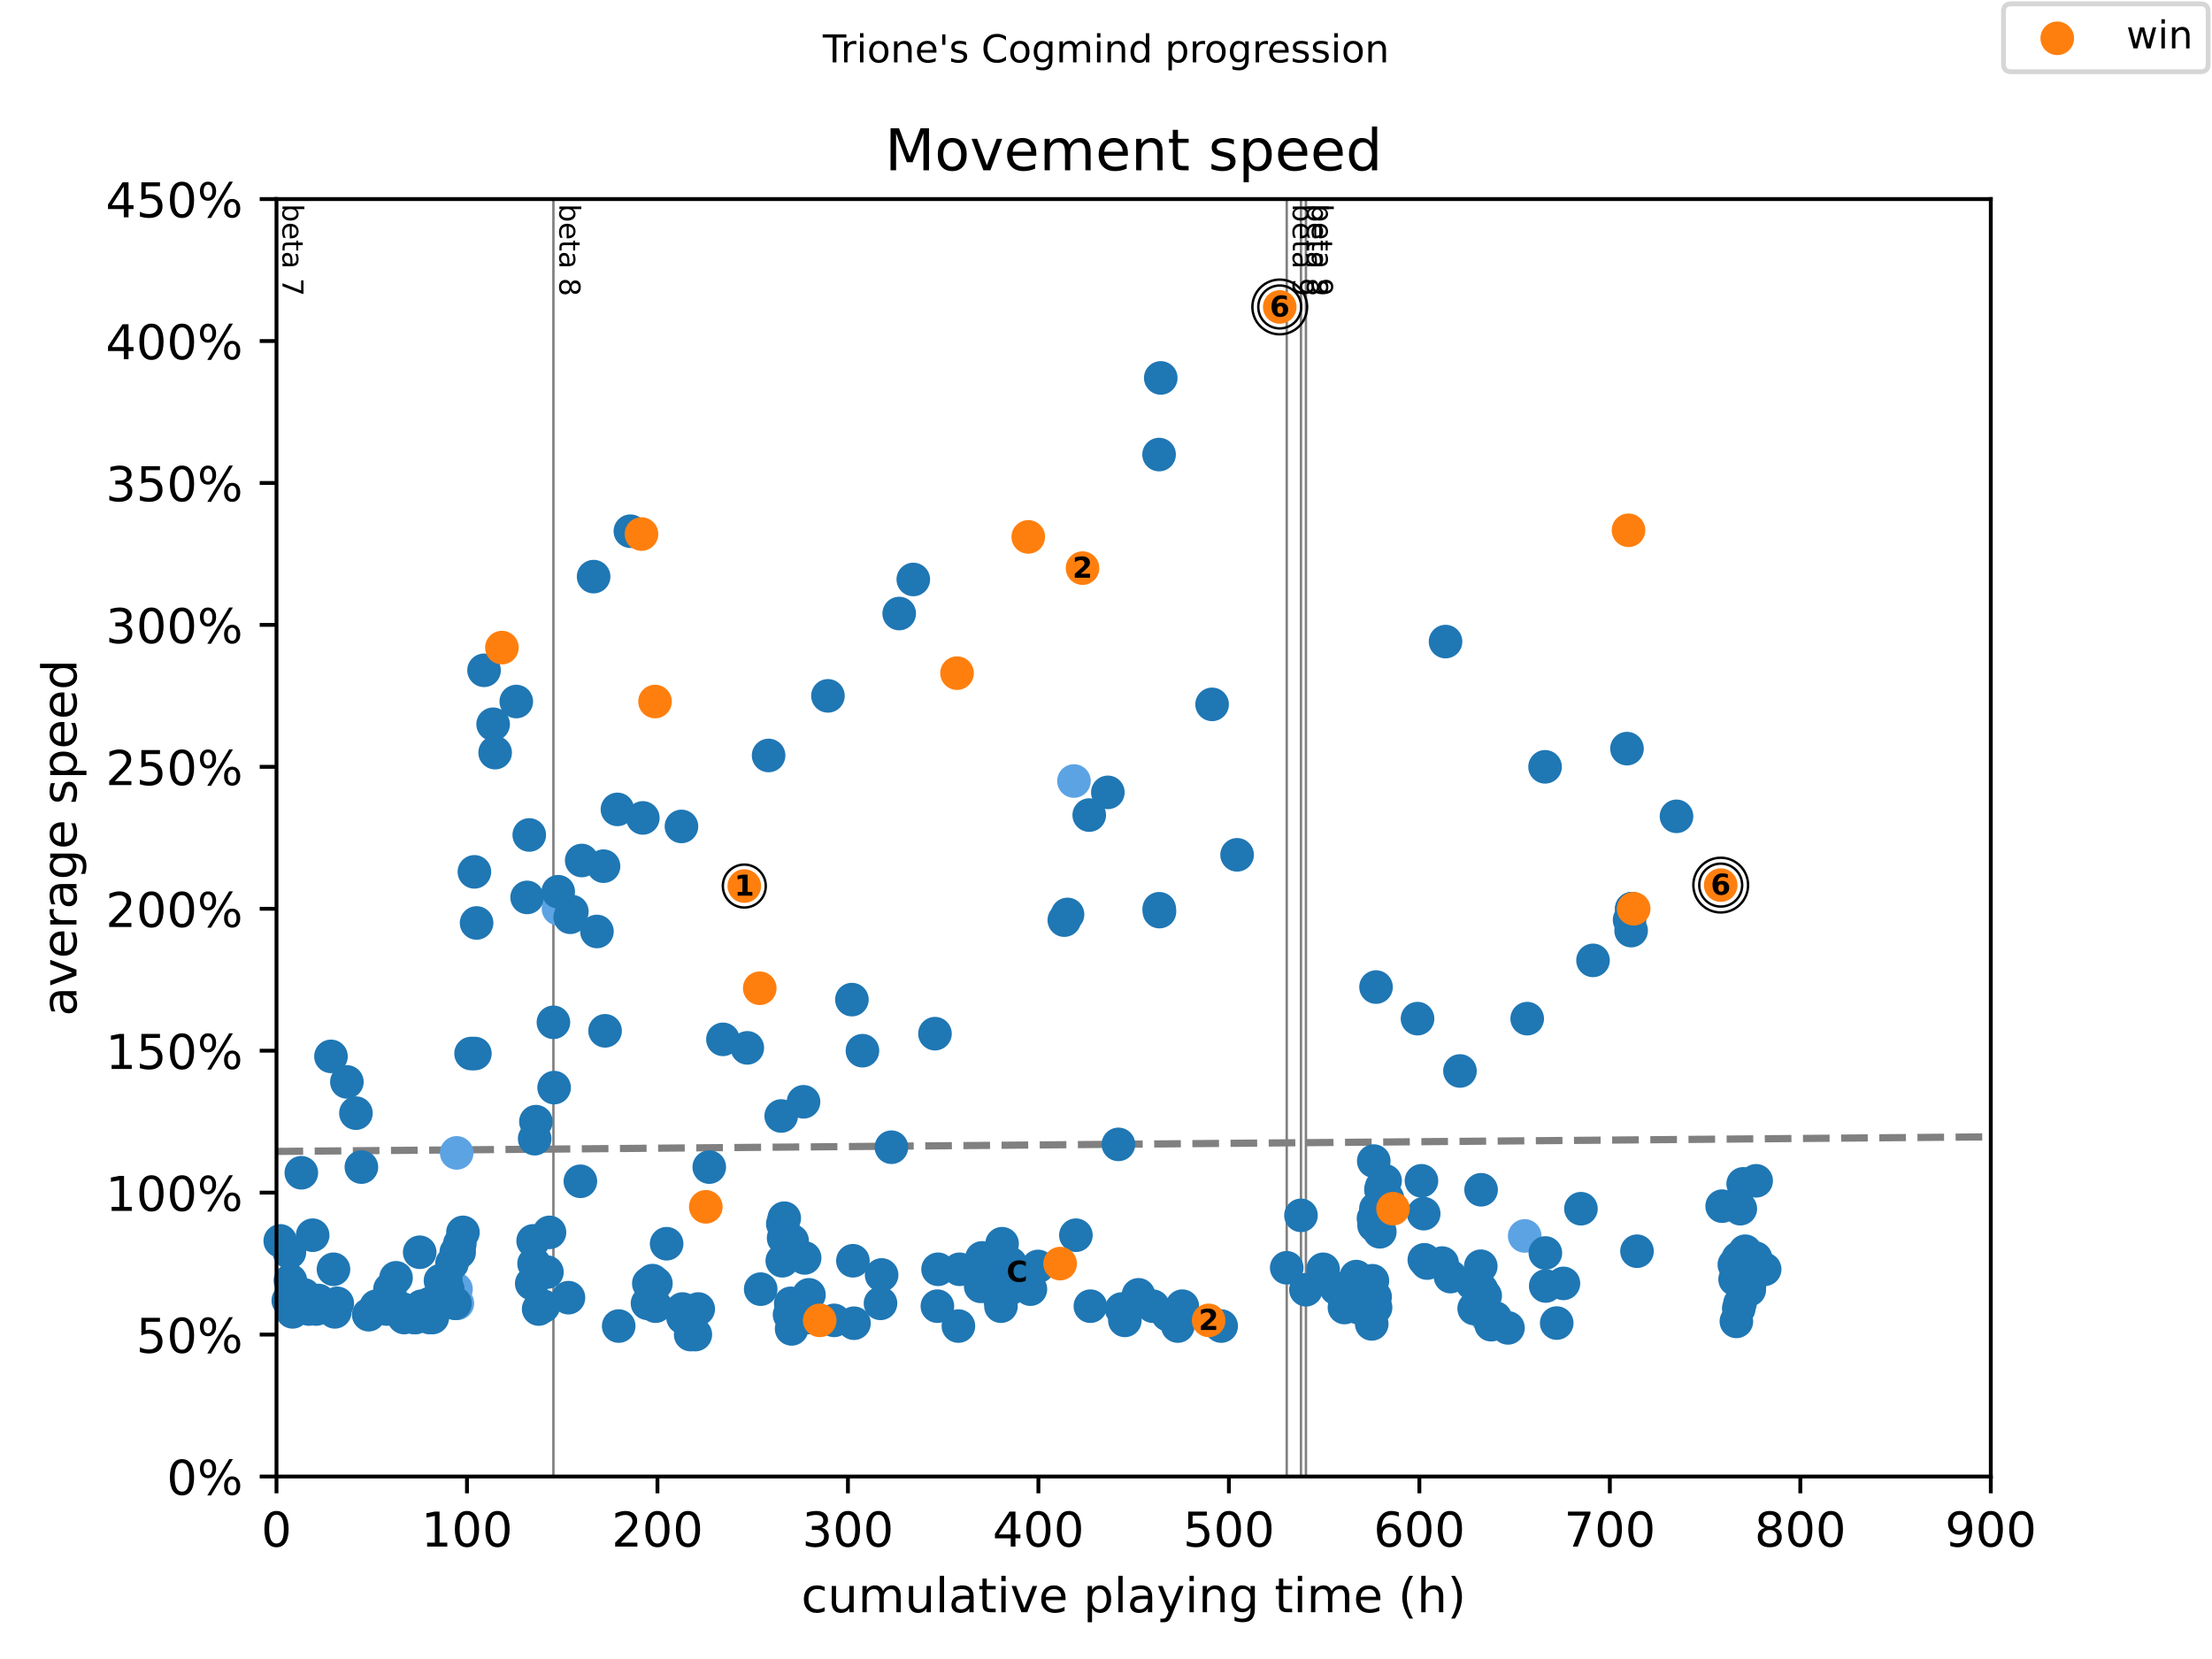 <?xml version="1.0" encoding="utf-8" standalone="no"?>
<!DOCTYPE svg PUBLIC "-//W3C//DTD SVG 1.1//EN"
  "http://www.w3.org/Graphics/SVG/1.1/DTD/svg11.dtd">
<!-- Created with matplotlib (https://matplotlib.org/) -->
<svg height="345.6pt" version="1.1" viewBox="0 0 460.8 345.6" width="460.8pt" xmlns="http://www.w3.org/2000/svg" xmlns:xlink="http://www.w3.org/1999/xlink">
 <defs>
  <style type="text/css">
*{stroke-linecap:butt;stroke-linejoin:round;}
  </style>
 </defs>
 <g id="figure_1">
  <g id="patch_1">
   <path d="M 0 345.6 
L 460.8 345.6 
L 460.8 0 
L 0 0 
z
" style="fill:#ffffff;"/>
  </g>
  <g id="axes_1">
   <g id="patch_2">
    <path d="M 57.6 307.584 
L 414.72 307.584 
L 414.72 41.472 
L 57.6 41.472 
z
" style="fill:#ffffff;"/>
   </g>
   <g id="line2d_1">
    <path clip-path="url(#pe5e0b8fb6c)" d="M 57.6 239.863 
L 414.72 236.827 
" style="fill:none;stroke:#808080;stroke-dasharray:5.55,2.4;stroke-dashoffset:0;stroke-width:1.5;"/>
   </g>
   <g id="line2d_2">
    <path clip-path="url(#pe5e0b8fb6c)" d="M 115.288 307.584 
L 115.288 41.472 
" style="fill:none;stroke:#808080;stroke-linecap:square;stroke-width:0.5;"/>
   </g>
   <g id="line2d_3">
    <path clip-path="url(#pe5e0b8fb6c)" d="M 268.05 307.584 
L 268.05 41.472 
" style="fill:none;stroke:#808080;stroke-linecap:square;stroke-width:0.5;"/>
   </g>
   <g id="line2d_4">
    <path clip-path="url(#pe5e0b8fb6c)" d="M 271.019 307.584 
L 271.019 41.472 
" style="fill:none;stroke:#808080;stroke-linecap:square;stroke-width:0.5;"/>
   </g>
   <g id="line2d_5">
    <path clip-path="url(#pe5e0b8fb6c)" d="M 272.05 307.584 
L 272.05 41.472 
" style="fill:none;stroke:#808080;stroke-linecap:square;stroke-width:0.5;"/>
   </g>
   <g id="text_1">
    <!-- beta 7 -->
    <defs>
     <path d="M 48.688 27.297 
Q 48.688 37.203 44.609 42.844 
Q 40.531 48.484 33.406 48.484 
Q 26.266 48.484 22.188 42.844 
Q 18.109 37.203 18.109 27.297 
Q 18.109 17.391 22.188 11.75 
Q 26.266 6.109 33.406 6.109 
Q 40.531 6.109 44.609 11.75 
Q 48.688 17.391 48.688 27.297 
z
M 18.109 46.391 
Q 20.953 51.266 25.266 53.625 
Q 29.594 56 35.594 56 
Q 45.562 56 51.781 48.094 
Q 58.016 40.188 58.016 27.297 
Q 58.016 14.406 51.781 6.484 
Q 45.562 -1.422 35.594 -1.422 
Q 29.594 -1.422 25.266 0.953 
Q 20.953 3.328 18.109 8.203 
L 18.109 0 
L 9.078 0 
L 9.078 75.984 
L 18.109 75.984 
z
" id="DejaVuSans-98"/>
     <path d="M 56.203 29.594 
L 56.203 25.203 
L 14.891 25.203 
Q 15.484 15.922 20.484 11.062 
Q 25.484 6.203 34.422 6.203 
Q 39.594 6.203 44.453 7.469 
Q 49.312 8.734 54.109 11.281 
L 54.109 2.781 
Q 49.266 0.734 44.188 -0.344 
Q 39.109 -1.422 33.891 -1.422 
Q 20.797 -1.422 13.156 6.188 
Q 5.516 13.812 5.516 26.812 
Q 5.516 40.234 12.766 48.109 
Q 20.016 56 32.328 56 
Q 43.359 56 49.781 48.891 
Q 56.203 41.797 56.203 29.594 
z
M 47.219 32.234 
Q 47.125 39.594 43.094 43.984 
Q 39.062 48.391 32.422 48.391 
Q 24.906 48.391 20.391 44.141 
Q 15.875 39.891 15.188 32.172 
z
" id="DejaVuSans-101"/>
     <path d="M 18.312 70.219 
L 18.312 54.688 
L 36.812 54.688 
L 36.812 47.703 
L 18.312 47.703 
L 18.312 18.016 
Q 18.312 11.328 20.141 9.422 
Q 21.969 7.516 27.594 7.516 
L 36.812 7.516 
L 36.812 0 
L 27.594 0 
Q 17.188 0 13.234 3.875 
Q 9.281 7.766 9.281 18.016 
L 9.281 47.703 
L 2.688 47.703 
L 2.688 54.688 
L 9.281 54.688 
L 9.281 70.219 
z
" id="DejaVuSans-116"/>
     <path d="M 34.281 27.484 
Q 23.391 27.484 19.188 25 
Q 14.984 22.516 14.984 16.5 
Q 14.984 11.719 18.141 8.906 
Q 21.297 6.109 26.703 6.109 
Q 34.188 6.109 38.703 11.406 
Q 43.219 16.703 43.219 25.484 
L 43.219 27.484 
z
M 52.203 31.203 
L 52.203 0 
L 43.219 0 
L 43.219 8.297 
Q 40.141 3.328 35.547 0.953 
Q 30.953 -1.422 24.312 -1.422 
Q 15.922 -1.422 10.953 3.297 
Q 6 8.016 6 15.922 
Q 6 25.141 12.172 29.828 
Q 18.359 34.516 30.609 34.516 
L 43.219 34.516 
L 43.219 35.406 
Q 43.219 41.609 39.141 45 
Q 35.062 48.391 27.688 48.391 
Q 23 48.391 18.547 47.266 
Q 14.109 46.141 10.016 43.891 
L 10.016 52.203 
Q 14.938 54.109 19.578 55.047 
Q 24.219 56 28.609 56 
Q 40.484 56 46.344 49.844 
Q 52.203 43.703 52.203 31.203 
z
" id="DejaVuSans-97"/>
     <path id="DejaVuSans-32"/>
     <path d="M 8.203 72.906 
L 55.078 72.906 
L 55.078 68.703 
L 28.609 0 
L 18.312 0 
L 43.219 64.594 
L 8.203 64.594 
z
" id="DejaVuSans-55"/>
    </defs>
    <g transform="translate(58.848 42.472)rotate(-270)scale(0.06 -0.06)">
     <use xlink:href="#DejaVuSans-98"/>
     <use x="63.477" xlink:href="#DejaVuSans-101"/>
     <use x="125" xlink:href="#DejaVuSans-116"/>
     <use x="164.209" xlink:href="#DejaVuSans-97"/>
     <use x="225.488" xlink:href="#DejaVuSans-32"/>
     <use x="257.275" xlink:href="#DejaVuSans-55"/>
    </g>
   </g>
   <g id="text_2">
    <!-- beta 8 -->
    <defs>
     <path d="M 31.781 34.625 
Q 24.75 34.625 20.719 30.859 
Q 16.703 27.094 16.703 20.516 
Q 16.703 13.922 20.719 10.156 
Q 24.75 6.391 31.781 6.391 
Q 38.812 6.391 42.859 10.172 
Q 46.922 13.969 46.922 20.516 
Q 46.922 27.094 42.891 30.859 
Q 38.875 34.625 31.781 34.625 
z
M 21.922 38.812 
Q 15.578 40.375 12.031 44.719 
Q 8.5 49.078 8.5 55.328 
Q 8.5 64.062 14.719 69.141 
Q 20.953 74.219 31.781 74.219 
Q 42.672 74.219 48.875 69.141 
Q 55.078 64.062 55.078 55.328 
Q 55.078 49.078 51.531 44.719 
Q 48 40.375 41.703 38.812 
Q 48.828 37.156 52.797 32.312 
Q 56.781 27.484 56.781 20.516 
Q 56.781 9.906 50.312 4.234 
Q 43.844 -1.422 31.781 -1.422 
Q 19.734 -1.422 13.25 4.234 
Q 6.781 9.906 6.781 20.516 
Q 6.781 27.484 10.781 32.312 
Q 14.797 37.156 21.922 38.812 
z
M 18.312 54.391 
Q 18.312 48.734 21.844 45.562 
Q 25.391 42.391 31.781 42.391 
Q 38.141 42.391 41.719 45.562 
Q 45.312 48.734 45.312 54.391 
Q 45.312 60.062 41.719 63.234 
Q 38.141 66.406 31.781 66.406 
Q 25.391 66.406 21.844 63.234 
Q 18.312 60.062 18.312 54.391 
z
" id="DejaVuSans-56"/>
    </defs>
    <g transform="translate(116.536 42.472)rotate(-270)scale(0.06 -0.06)">
     <use xlink:href="#DejaVuSans-98"/>
     <use x="63.477" xlink:href="#DejaVuSans-101"/>
     <use x="125" xlink:href="#DejaVuSans-116"/>
     <use x="164.209" xlink:href="#DejaVuSans-97"/>
     <use x="225.488" xlink:href="#DejaVuSans-32"/>
     <use x="257.275" xlink:href="#DejaVuSans-56"/>
    </g>
   </g>
   <g id="text_3">
    <!-- beta 9 -->
    <defs>
     <path d="M 10.984 1.516 
L 10.984 10.5 
Q 14.703 8.734 18.5 7.812 
Q 22.312 6.891 25.984 6.891 
Q 35.75 6.891 40.891 13.453 
Q 46.047 20.016 46.781 33.406 
Q 43.953 29.203 39.594 26.953 
Q 35.25 24.703 29.984 24.703 
Q 19.047 24.703 12.672 31.312 
Q 6.297 37.938 6.297 49.422 
Q 6.297 60.641 12.938 67.422 
Q 19.578 74.219 30.609 74.219 
Q 43.266 74.219 49.922 64.516 
Q 56.594 54.828 56.594 36.375 
Q 56.594 19.141 48.406 8.859 
Q 40.234 -1.422 26.422 -1.422 
Q 22.703 -1.422 18.891 -0.688 
Q 15.094 0.047 10.984 1.516 
z
M 30.609 32.422 
Q 37.25 32.422 41.125 36.953 
Q 45.016 41.5 45.016 49.422 
Q 45.016 57.281 41.125 61.844 
Q 37.25 66.406 30.609 66.406 
Q 23.969 66.406 20.094 61.844 
Q 16.219 57.281 16.219 49.422 
Q 16.219 41.5 20.094 36.953 
Q 23.969 32.422 30.609 32.422 
z
" id="DejaVuSans-57"/>
    </defs>
    <g transform="translate(269.297 42.472)rotate(-270)scale(0.06 -0.06)">
     <use xlink:href="#DejaVuSans-98"/>
     <use x="63.477" xlink:href="#DejaVuSans-101"/>
     <use x="125" xlink:href="#DejaVuSans-116"/>
     <use x="164.209" xlink:href="#DejaVuSans-97"/>
     <use x="225.488" xlink:href="#DejaVuSans-32"/>
     <use x="257.275" xlink:href="#DejaVuSans-57"/>
    </g>
   </g>
   <g id="text_4">
    <!-- beta 8 -->
    <g transform="translate(272.267 42.472)rotate(-270)scale(0.06 -0.06)">
     <use xlink:href="#DejaVuSans-98"/>
     <use x="63.477" xlink:href="#DejaVuSans-101"/>
     <use x="125" xlink:href="#DejaVuSans-116"/>
     <use x="164.209" xlink:href="#DejaVuSans-97"/>
     <use x="225.488" xlink:href="#DejaVuSans-32"/>
     <use x="257.275" xlink:href="#DejaVuSans-56"/>
    </g>
   </g>
   <g id="text_5">
    <!-- beta 9 -->
    <g transform="translate(273.298 42.472)rotate(-270)scale(0.06 -0.06)">
     <use xlink:href="#DejaVuSans-98"/>
     <use x="63.477" xlink:href="#DejaVuSans-101"/>
     <use x="125" xlink:href="#DejaVuSans-116"/>
     <use x="164.209" xlink:href="#DejaVuSans-97"/>
     <use x="225.488" xlink:href="#DejaVuSans-32"/>
     <use x="257.275" xlink:href="#DejaVuSans-57"/>
    </g>
   </g>
   <g id="PathCollection_1">
    <defs>
     <path d="M 0 3 
C 0.796 3 1.559 2.684 2.121 2.121 
C 2.684 1.559 3 0.796 3 0 
C 3 -0.796 2.684 -1.559 2.121 -2.121 
C 1.559 -2.684 0.796 -3 0 -3 
C -0.796 -3 -1.559 -2.684 -2.121 -2.121 
C -2.684 -1.559 -3 -0.796 -3 0 
C -3 0.796 -2.684 1.559 -2.121 2.121 
C -1.559 2.684 -0.796 3 0 3 
z
" id="mb48e0e9863" style="stroke:#5ca3e4;"/>
    </defs>
    <g>
     <use style="fill:#5ca3e4;stroke:#5ca3e4;" x="94.992" xlink:href="#mb48e0e9863" y="268.554"/>
     <use style="fill:#5ca3e4;stroke:#5ca3e4;" x="95.137" xlink:href="#mb48e0e9863" y="240.169"/>
     <use style="fill:#5ca3e4;stroke:#5ca3e4;" x="95.276" xlink:href="#mb48e0e9863" y="271.511"/>
     <use style="fill:#5ca3e4;stroke:#5ca3e4;" x="116.346" xlink:href="#mb48e0e9863" y="189.312"/>
     <use style="fill:#5ca3e4;stroke:#5ca3e4;" x="223.727" xlink:href="#mb48e0e9863" y="162.701"/>
     <use style="fill:#5ca3e4;stroke:#5ca3e4;" x="309.817" xlink:href="#mb48e0e9863" y="274.362"/>
     <use style="fill:#5ca3e4;stroke:#5ca3e4;" x="317.623" xlink:href="#mb48e0e9863" y="257.469"/>
    </g>
   </g>
   <g id="PathCollection_2">
    <defs>
     <path d="M 0 3 
C 0.796 3 1.559 2.684 2.121 2.121 
C 2.684 1.559 3 0.796 3 0 
C 3 -0.796 2.684 -1.559 2.121 -2.121 
C 1.559 -2.684 0.796 -3 0 -3 
C -0.796 -3 -1.559 -2.684 -2.121 -2.121 
C -2.684 -1.559 -3 -0.796 -3 0 
C -3 0.796 -2.684 1.559 -2.121 2.121 
C -1.559 2.684 -0.796 3 0 3 
z
" id="ma3c8bc0866" style="stroke:#1f77b4;"/>
    </defs>
    <g>
     <use style="fill:#1f77b4;stroke:#1f77b4;" x="58.38" xlink:href="#ma3c8bc0866" y="258.501"/>
     <use style="fill:#1f77b4;stroke:#1f77b4;" x="60.06" xlink:href="#ma3c8bc0866" y="270.92"/>
     <use style="fill:#1f77b4;stroke:#1f77b4;" x="60.292" xlink:href="#ma3c8bc0866" y="260.867"/>
     <use style="fill:#1f77b4;stroke:#1f77b4;" x="60.497" xlink:href="#ma3c8bc0866" y="266.78"/>
     <use style="fill:#1f77b4;stroke:#1f77b4;" x="60.946" xlink:href="#ma3c8bc0866" y="273.285"/>
     <use style="fill:#1f77b4;stroke:#1f77b4;" x="62.772" xlink:href="#ma3c8bc0866" y="244.308"/>
     <use style="fill:#1f77b4;stroke:#1f77b4;" x="63.327" xlink:href="#ma3c8bc0866" y="269.737"/>
     <use style="fill:#1f77b4;stroke:#1f77b4;" x="63.612" xlink:href="#ma3c8bc0866" y="270.92"/>
     <use style="fill:#1f77b4;stroke:#1f77b4;" x="63.889" xlink:href="#ma3c8bc0866" y="271.511"/>
     <use style="fill:#1f77b4;stroke:#1f77b4;" x="64.346" xlink:href="#ma3c8bc0866" y="272.694"/>
     <use style="fill:#1f77b4;stroke:#1f77b4;" x="65.133" xlink:href="#ma3c8bc0866" y="257.318"/>
     <use style="fill:#1f77b4;stroke:#1f77b4;" x="65.867" xlink:href="#ma3c8bc0866" y="272.694"/>
     <use style="fill:#1f77b4;stroke:#1f77b4;" x="66.363" xlink:href="#ma3c8bc0866" y="270.92"/>
     <use style="fill:#1f77b4;stroke:#1f77b4;" x="67.123" xlink:href="#ma3c8bc0866" y="271.511"/>
     <use style="fill:#1f77b4;stroke:#1f77b4;" x="68.948" xlink:href="#ma3c8bc0866" y="220.063"/>
     <use style="fill:#1f77b4;stroke:#1f77b4;" x="69.471" xlink:href="#ma3c8bc0866" y="264.415"/>
     <use style="fill:#1f77b4;stroke:#1f77b4;" x="69.749" xlink:href="#ma3c8bc0866" y="273.285"/>
     <use style="fill:#1f77b4;stroke:#1f77b4;" x="70.258" xlink:href="#ma3c8bc0866" y="271.511"/>
     <use style="fill:#1f77b4;stroke:#1f77b4;" x="72.262" xlink:href="#ma3c8bc0866" y="225.385"/>
     <use style="fill:#1f77b4;stroke:#1f77b4;" x="74.147" xlink:href="#ma3c8bc0866" y="231.89"/>
     <use style="fill:#1f77b4;stroke:#1f77b4;" x="75.284" xlink:href="#ma3c8bc0866" y="243.126"/>
     <use style="fill:#1f77b4;stroke:#1f77b4;" x="76.812" xlink:href="#ma3c8bc0866" y="273.876"/>
     <use style="fill:#1f77b4;stroke:#1f77b4;" x="78.386" xlink:href="#ma3c8bc0866" y="272.102"/>
     <use style="fill:#1f77b4;stroke:#1f77b4;" x="80.575" xlink:href="#ma3c8bc0866" y="272.694"/>
     <use style="fill:#1f77b4;stroke:#1f77b4;" x="81.236" xlink:href="#ma3c8bc0866" y="268.554"/>
     <use style="fill:#1f77b4;stroke:#1f77b4;" x="82.499" xlink:href="#ma3c8bc0866" y="266.189"/>
     <use style="fill:#1f77b4;stroke:#1f77b4;" x="83.888" xlink:href="#ma3c8bc0866" y="272.694"/>
     <use style="fill:#1f77b4;stroke:#1f77b4;" x="84.186" xlink:href="#ma3c8bc0866" y="274.468"/>
     <use style="fill:#1f77b4;stroke:#1f77b4;" x="86.328" xlink:href="#ma3c8bc0866" y="274.468"/>
     <use style="fill:#1f77b4;stroke:#1f77b4;" x="86.527" xlink:href="#ma3c8bc0866" y="274.468"/>
     <use style="fill:#1f77b4;stroke:#1f77b4;" x="87.433" xlink:href="#ma3c8bc0866" y="260.867"/>
     <use style="fill:#1f77b4;stroke:#1f77b4;" x="87.83" xlink:href="#ma3c8bc0866" y="272.102"/>
     <use style="fill:#1f77b4;stroke:#1f77b4;" x="89.489" xlink:href="#ma3c8bc0866" y="274.468"/>
     <use style="fill:#1f77b4;stroke:#1f77b4;" x="89.648" xlink:href="#ma3c8bc0866" y="271.511"/>
     <use style="fill:#1f77b4;stroke:#1f77b4;" x="90.071" xlink:href="#ma3c8bc0866" y="274.468"/>
     <use style="fill:#1f77b4;stroke:#1f77b4;" x="91.764" xlink:href="#ma3c8bc0866" y="266.78"/>
     <use style="fill:#1f77b4;stroke:#1f77b4;" x="92.889" xlink:href="#ma3c8bc0866" y="266.78"/>
     <use style="fill:#1f77b4;stroke:#1f77b4;" x="93.272" xlink:href="#ma3c8bc0866" y="268.554"/>
     <use style="fill:#1f77b4;stroke:#1f77b4;" x="94.152" xlink:href="#ma3c8bc0866" y="263.232"/>
     <use style="fill:#1f77b4;stroke:#1f77b4;" x="94.787" xlink:href="#ma3c8bc0866" y="271.511"/>
     <use style="fill:#1f77b4;stroke:#1f77b4;" x="95.045" xlink:href="#ma3c8bc0866" y="260.867"/>
     <use style="fill:#1f77b4;stroke:#1f77b4;" x="95.647" xlink:href="#ma3c8bc0866" y="260.867"/>
     <use style="fill:#1f77b4;stroke:#1f77b4;" x="95.792" xlink:href="#ma3c8bc0866" y="259.092"/>
     <use style="fill:#1f77b4;stroke:#1f77b4;" x="96.44" xlink:href="#ma3c8bc0866" y="256.727"/>
     <use style="fill:#1f77b4;stroke:#1f77b4;" x="98.133" xlink:href="#ma3c8bc0866" y="219.471"/>
     <use style="fill:#1f77b4;stroke:#1f77b4;" x="98.828" xlink:href="#ma3c8bc0866" y="181.624"/>
     <use style="fill:#1f77b4;stroke:#1f77b4;" x="98.927" xlink:href="#ma3c8bc0866" y="219.471"/>
     <use style="fill:#1f77b4;stroke:#1f77b4;" x="99.284" xlink:href="#ma3c8bc0866" y="192.269"/>
     <use style="fill:#1f77b4;stroke:#1f77b4;" x="100.838" xlink:href="#ma3c8bc0866" y="139.638"/>
     <use style="fill:#1f77b4;stroke:#1f77b4;" x="102.729" xlink:href="#ma3c8bc0866" y="150.874"/>
     <use style="fill:#1f77b4;stroke:#1f77b4;" x="103.146" xlink:href="#ma3c8bc0866" y="156.787"/>
     <use style="fill:#1f77b4;stroke:#1f77b4;" x="107.551" xlink:href="#ma3c8bc0866" y="146.143"/>
     <use style="fill:#1f77b4;stroke:#1f77b4;" x="109.812" xlink:href="#ma3c8bc0866" y="186.947"/>
     <use style="fill:#1f77b4;stroke:#1f77b4;" x="110.255" xlink:href="#ma3c8bc0866" y="173.937"/>
     <use style="fill:#1f77b4;stroke:#1f77b4;" x="110.771" xlink:href="#ma3c8bc0866" y="267.372"/>
     <use style="fill:#1f77b4;stroke:#1f77b4;" x="111.062" xlink:href="#ma3c8bc0866" y="258.501"/>
     <use style="fill:#1f77b4;stroke:#1f77b4;" x="111.254" xlink:href="#ma3c8bc0866" y="263.232"/>
     <use style="fill:#1f77b4;stroke:#1f77b4;" x="111.386" xlink:href="#ma3c8bc0866" y="237.212"/>
     <use style="fill:#1f77b4;stroke:#1f77b4;" x="111.638" xlink:href="#ma3c8bc0866" y="233.664"/>
     <use style="fill:#1f77b4;stroke:#1f77b4;" x="112.213" xlink:href="#ma3c8bc0866" y="272.694"/>
     <use style="fill:#1f77b4;stroke:#1f77b4;" x="113.185" xlink:href="#ma3c8bc0866" y="272.102"/>
     <use style="fill:#1f77b4;stroke:#1f77b4;" x="113.932" xlink:href="#ma3c8bc0866" y="265.006"/>
     <use style="fill:#1f77b4;stroke:#1f77b4;" x="114.468" xlink:href="#ma3c8bc0866" y="256.727"/>
     <use style="fill:#1f77b4;stroke:#1f77b4;" x="115.288" xlink:href="#ma3c8bc0866" y="212.966"/>
     <use style="fill:#1f77b4;stroke:#1f77b4;" x="115.434" xlink:href="#ma3c8bc0866" y="226.568"/>
     <use style="fill:#1f77b4;stroke:#1f77b4;" x="116.287" xlink:href="#ma3c8bc0866" y="185.764"/>
     <use style="fill:#1f77b4;stroke:#1f77b4;" x="118.423" xlink:href="#ma3c8bc0866" y="270.328"/>
     <use style="fill:#1f77b4;stroke:#1f77b4;" x="118.787" xlink:href="#ma3c8bc0866" y="191.086"/>
     <use style="fill:#1f77b4;stroke:#1f77b4;" x="119.13" xlink:href="#ma3c8bc0866" y="189.903"/>
     <use style="fill:#1f77b4;stroke:#1f77b4;" x="120.903" xlink:href="#ma3c8bc0866" y="246.083"/>
     <use style="fill:#1f77b4;stroke:#1f77b4;" x="121.181" xlink:href="#ma3c8bc0866" y="179.259"/>
     <use style="fill:#1f77b4;stroke:#1f77b4;" x="123.661" xlink:href="#ma3c8bc0866" y="120.123"/>
     <use style="fill:#1f77b4;stroke:#1f77b4;" x="124.355" xlink:href="#ma3c8bc0866" y="194.043"/>
     <use style="fill:#1f77b4;stroke:#1f77b4;" x="125.724" xlink:href="#ma3c8bc0866" y="180.442"/>
     <use style="fill:#1f77b4;stroke:#1f77b4;" x="126.048" xlink:href="#ma3c8bc0866" y="214.74"/>
     <use style="fill:#1f77b4;stroke:#1f77b4;" x="128.627" xlink:href="#ma3c8bc0866" y="168.614"/>
     <use style="fill:#1f77b4;stroke:#1f77b4;" x="128.885" xlink:href="#ma3c8bc0866" y="276.242"/>
     <use style="fill:#1f77b4;stroke:#1f77b4;" x="131.319" xlink:href="#ma3c8bc0866" y="110.661"/>
     <use style="fill:#1f77b4;stroke:#1f77b4;" x="133.911" xlink:href="#ma3c8bc0866" y="170.388"/>
     <use style="fill:#1f77b4;stroke:#1f77b4;" x="134.89" xlink:href="#ma3c8bc0866" y="271.511"/>
     <use style="fill:#1f77b4;stroke:#1f77b4;" x="135.161" xlink:href="#ma3c8bc0866" y="267.372"/>
     <use style="fill:#1f77b4;stroke:#1f77b4;" x="135.922" xlink:href="#ma3c8bc0866" y="266.78"/>
     <use style="fill:#1f77b4;stroke:#1f77b4;" x="136.557" xlink:href="#ma3c8bc0866" y="272.102"/>
     <use style="fill:#1f77b4;stroke:#1f77b4;" x="136.636" xlink:href="#ma3c8bc0866" y="267.372"/>
     <use style="fill:#1f77b4;stroke:#1f77b4;" x="138.871" xlink:href="#ma3c8bc0866" y="259.092"/>
     <use style="fill:#1f77b4;stroke:#1f77b4;" x="141.96" xlink:href="#ma3c8bc0866" y="172.163"/>
     <use style="fill:#1f77b4;stroke:#1f77b4;" x="142.178" xlink:href="#ma3c8bc0866" y="272.694"/>
     <use style="fill:#1f77b4;stroke:#1f77b4;" x="142.29" xlink:href="#ma3c8bc0866" y="274.468"/>
     <use style="fill:#1f77b4;stroke:#1f77b4;" x="143.878" xlink:href="#ma3c8bc0866" y="278.016"/>
     <use style="fill:#1f77b4;stroke:#1f77b4;" x="144.85" xlink:href="#ma3c8bc0866" y="278.016"/>
     <use style="fill:#1f77b4;stroke:#1f77b4;" x="145.452" xlink:href="#ma3c8bc0866" y="272.694"/>
     <use style="fill:#1f77b4;stroke:#1f77b4;" x="147.753" xlink:href="#ma3c8bc0866" y="243.126"/>
     <use style="fill:#1f77b4;stroke:#1f77b4;" x="150.603" xlink:href="#ma3c8bc0866" y="216.515"/>
     <use style="fill:#1f77b4;stroke:#1f77b4;" x="155.676" xlink:href="#ma3c8bc0866" y="218.289"/>
     <use style="fill:#1f77b4;stroke:#1f77b4;" x="158.467" xlink:href="#ma3c8bc0866" y="268.554"/>
     <use style="fill:#1f77b4;stroke:#1f77b4;" x="160.113" xlink:href="#ma3c8bc0866" y="157.379"/>
     <use style="fill:#1f77b4;stroke:#1f77b4;" x="162.739" xlink:href="#ma3c8bc0866" y="232.481"/>
     <use style="fill:#1f77b4;stroke:#1f77b4;" x="162.964" xlink:href="#ma3c8bc0866" y="262.641"/>
     <use style="fill:#1f77b4;stroke:#1f77b4;" x="163.069" xlink:href="#ma3c8bc0866" y="254.953"/>
     <use style="fill:#1f77b4;stroke:#1f77b4;" x="163.241" xlink:href="#ma3c8bc0866" y="257.91"/>
     <use style="fill:#1f77b4;stroke:#1f77b4;" x="163.374" xlink:href="#ma3c8bc0866" y="253.77"/>
     <use style="fill:#1f77b4;stroke:#1f77b4;" x="164.478" xlink:href="#ma3c8bc0866" y="273.876"/>
     <use style="fill:#1f77b4;stroke:#1f77b4;" x="164.729" xlink:href="#ma3c8bc0866" y="271.511"/>
     <use style="fill:#1f77b4;stroke:#1f77b4;" x="164.915" xlink:href="#ma3c8bc0866" y="276.833"/>
     <use style="fill:#1f77b4;stroke:#1f77b4;" x="165.014" xlink:href="#ma3c8bc0866" y="258.501"/>
     <use style="fill:#1f77b4;stroke:#1f77b4;" x="167.388" xlink:href="#ma3c8bc0866" y="229.524"/>
     <use style="fill:#1f77b4;stroke:#1f77b4;" x="167.619" xlink:href="#ma3c8bc0866" y="262.049"/>
     <use style="fill:#1f77b4;stroke:#1f77b4;" x="168.453" xlink:href="#ma3c8bc0866" y="274.468"/>
     <use style="fill:#1f77b4;stroke:#1f77b4;" x="168.519" xlink:href="#ma3c8bc0866" y="269.737"/>
     <use style="fill:#1f77b4;stroke:#1f77b4;" x="172.474" xlink:href="#ma3c8bc0866" y="144.96"/>
     <use style="fill:#1f77b4;stroke:#1f77b4;" x="173.763" xlink:href="#ma3c8bc0866" y="275.059"/>
     <use style="fill:#1f77b4;stroke:#1f77b4;" x="177.467" xlink:href="#ma3c8bc0866" y="208.236"/>
     <use style="fill:#1f77b4;stroke:#1f77b4;" x="177.678" xlink:href="#ma3c8bc0866" y="262.641"/>
     <use style="fill:#1f77b4;stroke:#1f77b4;" x="177.903" xlink:href="#ma3c8bc0866" y="275.651"/>
     <use style="fill:#1f77b4;stroke:#1f77b4;" x="179.662" xlink:href="#ma3c8bc0866" y="218.88"/>
     <use style="fill:#1f77b4;stroke:#1f77b4;" x="183.425" xlink:href="#ma3c8bc0866" y="271.511"/>
     <use style="fill:#1f77b4;stroke:#1f77b4;" x="183.657" xlink:href="#ma3c8bc0866" y="265.597"/>
     <use style="fill:#1f77b4;stroke:#1f77b4;" x="185.7" xlink:href="#ma3c8bc0866" y="238.986"/>
     <use style="fill:#1f77b4;stroke:#1f77b4;" x="187.321" xlink:href="#ma3c8bc0866" y="127.811"/>
     <use style="fill:#1f77b4;stroke:#1f77b4;" x="190.257" xlink:href="#ma3c8bc0866" y="120.714"/>
     <use style="fill:#1f77b4;stroke:#1f77b4;" x="194.774" xlink:href="#ma3c8bc0866" y="215.332"/>
     <use style="fill:#1f77b4;stroke:#1f77b4;" x="195.276" xlink:href="#ma3c8bc0866" y="272.102"/>
     <use style="fill:#1f77b4;stroke:#1f77b4;" x="195.415" xlink:href="#ma3c8bc0866" y="264.415"/>
     <use style="fill:#1f77b4;stroke:#1f77b4;" x="199.654" xlink:href="#ma3c8bc0866" y="276.242"/>
     <use style="fill:#1f77b4;stroke:#1f77b4;" x="199.886" xlink:href="#ma3c8bc0866" y="264.415"/>
     <use style="fill:#1f77b4;stroke:#1f77b4;" x="204.297" xlink:href="#ma3c8bc0866" y="267.963"/>
     <use style="fill:#1f77b4;stroke:#1f77b4;" x="204.561" xlink:href="#ma3c8bc0866" y="262.049"/>
     <use style="fill:#1f77b4;stroke:#1f77b4;" x="207.081" xlink:href="#ma3c8bc0866" y="268.554"/>
     <use style="fill:#1f77b4;stroke:#1f77b4;" x="207.941" xlink:href="#ma3c8bc0866" y="269.737"/>
     <use style="fill:#1f77b4;stroke:#1f77b4;" x="208.41" xlink:href="#ma3c8bc0866" y="270.92"/>
     <use style="fill:#1f77b4;stroke:#1f77b4;" x="208.516" xlink:href="#ma3c8bc0866" y="272.102"/>
     <use style="fill:#1f77b4;stroke:#1f77b4;" x="208.629" xlink:href="#ma3c8bc0866" y="265.597"/>
     <use style="fill:#1f77b4;stroke:#1f77b4;" x="208.754" xlink:href="#ma3c8bc0866" y="259.092"/>
     <use style="fill:#1f77b4;stroke:#1f77b4;" x="208.913" xlink:href="#ma3c8bc0866" y="264.415"/>
     <use style="fill:#1f77b4;stroke:#1f77b4;" x="210.256" xlink:href="#ma3c8bc0866" y="268.554"/>
     <use style="fill:#1f77b4;stroke:#1f77b4;" x="210.5" xlink:href="#ma3c8bc0866" y="263.232"/>
     <use style="fill:#1f77b4;stroke:#1f77b4;" x="211.876" xlink:href="#ma3c8bc0866" y="265.006"/>
     <use style="fill:#1f77b4;stroke:#1f77b4;" x="214.653" xlink:href="#ma3c8bc0866" y="268.554"/>
     <use style="fill:#1f77b4;stroke:#1f77b4;" x="216.241" xlink:href="#ma3c8bc0866" y="263.823"/>
     <use style="fill:#1f77b4;stroke:#1f77b4;" x="221.716" xlink:href="#ma3c8bc0866" y="191.677"/>
     <use style="fill:#1f77b4;stroke:#1f77b4;" x="222.384" xlink:href="#ma3c8bc0866" y="190.495"/>
     <use style="fill:#1f77b4;stroke:#1f77b4;" x="224.13" xlink:href="#ma3c8bc0866" y="257.318"/>
     <use style="fill:#1f77b4;stroke:#1f77b4;" x="226.908" xlink:href="#ma3c8bc0866" y="169.797"/>
     <use style="fill:#1f77b4;stroke:#1f77b4;" x="227.146" xlink:href="#ma3c8bc0866" y="272.102"/>
     <use style="fill:#1f77b4;stroke:#1f77b4;" x="230.783" xlink:href="#ma3c8bc0866" y="165.066"/>
     <use style="fill:#1f77b4;stroke:#1f77b4;" x="232.986" xlink:href="#ma3c8bc0866" y="238.395"/>
     <use style="fill:#1f77b4;stroke:#1f77b4;" x="233.66" xlink:href="#ma3c8bc0866" y="272.694"/>
     <use style="fill:#1f77b4;stroke:#1f77b4;" x="234.328" xlink:href="#ma3c8bc0866" y="275.059"/>
     <use style="fill:#1f77b4;stroke:#1f77b4;" x="237.172" xlink:href="#ma3c8bc0866" y="269.737"/>
     <use style="fill:#1f77b4;stroke:#1f77b4;" x="240.168" xlink:href="#ma3c8bc0866" y="272.102"/>
     <use style="fill:#1f77b4;stroke:#1f77b4;" x="241.457" xlink:href="#ma3c8bc0866" y="94.694"/>
     <use style="fill:#1f77b4;stroke:#1f77b4;" x="241.49" xlink:href="#ma3c8bc0866" y="189.312"/>
     <use style="fill:#1f77b4;stroke:#1f77b4;" x="241.537" xlink:href="#ma3c8bc0866" y="189.903"/>
     <use style="fill:#1f77b4;stroke:#1f77b4;" x="241.808" xlink:href="#ma3c8bc0866" y="78.728"/>
     <use style="fill:#1f77b4;stroke:#1f77b4;" x="243.309" xlink:href="#ma3c8bc0866" y="273.876"/>
     <use style="fill:#1f77b4;stroke:#1f77b4;" x="245.359" xlink:href="#ma3c8bc0866" y="276.242"/>
     <use style="fill:#1f77b4;stroke:#1f77b4;" x="246.298" xlink:href="#ma3c8bc0866" y="272.102"/>
     <use style="fill:#1f77b4;stroke:#1f77b4;" x="252.502" xlink:href="#ma3c8bc0866" y="146.734"/>
     <use style="fill:#1f77b4;stroke:#1f77b4;" x="254.393" xlink:href="#ma3c8bc0866" y="276.242"/>
     <use style="fill:#1f77b4;stroke:#1f77b4;" x="257.713" xlink:href="#ma3c8bc0866" y="178.076"/>
     <use style="fill:#1f77b4;stroke:#1f77b4;" x="268.05" xlink:href="#ma3c8bc0866" y="264.102"/>
     <use style="fill:#1f77b4;stroke:#1f77b4;" x="271.019" xlink:href="#ma3c8bc0866" y="253.179"/>
     <use style="fill:#1f77b4;stroke:#1f77b4;" x="272.05" xlink:href="#ma3c8bc0866" y="268.679"/>
     <use style="fill:#1f77b4;stroke:#1f77b4;" x="275.627" xlink:href="#ma3c8bc0866" y="264.419"/>
     <use style="fill:#1f77b4;stroke:#1f77b4;" x="278.4" xlink:href="#ma3c8bc0866" y="268.421"/>
     <use style="fill:#1f77b4;stroke:#1f77b4;" x="280.074" xlink:href="#ma3c8bc0866" y="272.384"/>
     <use style="fill:#1f77b4;stroke:#1f77b4;" x="282.538" xlink:href="#ma3c8bc0866" y="265.939"/>
     <use style="fill:#1f77b4;stroke:#1f77b4;" x="282.905" xlink:href="#ma3c8bc0866" y="272.384"/>
     <use style="fill:#1f77b4;stroke:#1f77b4;" x="285.756" xlink:href="#ma3c8bc0866" y="275.79"/>
     <use style="fill:#1f77b4;stroke:#1f77b4;" x="285.896" xlink:href="#ma3c8bc0866" y="266.801"/>
     <use style="fill:#1f77b4;stroke:#1f77b4;" x="286.125" xlink:href="#ma3c8bc0866" y="253.824"/>
     <use style="fill:#1f77b4;stroke:#1f77b4;" x="286.178" xlink:href="#ma3c8bc0866" y="241.877"/>
     <use style="fill:#1f77b4;stroke:#1f77b4;" x="286.239" xlink:href="#ma3c8bc0866" y="255.251"/>
     <use style="fill:#1f77b4;stroke:#1f77b4;" x="286.413" xlink:href="#ma3c8bc0866" y="255.251"/>
     <use style="fill:#1f77b4;stroke:#1f77b4;" x="286.458" xlink:href="#ma3c8bc0866" y="270.156"/>
     <use style="fill:#1f77b4;stroke:#1f77b4;" x="286.56" xlink:href="#ma3c8bc0866" y="272.384"/>
     <use style="fill:#1f77b4;stroke:#1f77b4;" x="286.622" xlink:href="#ma3c8bc0866" y="251.795"/>
     <use style="fill:#1f77b4;stroke:#1f77b4;" x="286.652" xlink:href="#ma3c8bc0866" y="205.625"/>
     <use style="fill:#1f77b4;stroke:#1f77b4;" x="287.44" xlink:href="#ma3c8bc0866" y="256.605"/>
     <use style="fill:#1f77b4;stroke:#1f77b4;" x="287.672" xlink:href="#ma3c8bc0866" y="247.851"/>
     <use style="fill:#1f77b4;stroke:#1f77b4;" x="287.763" xlink:href="#ma3c8bc0866" y="251.795"/>
     <use style="fill:#1f77b4;stroke:#1f77b4;" x="287.821" xlink:href="#ma3c8bc0866" y="247.241"/>
     <use style="fill:#1f77b4;stroke:#1f77b4;" x="288.307" xlink:href="#ma3c8bc0866" y="250.722"/>
     <use style="fill:#1f77b4;stroke:#1f77b4;" x="288.542" xlink:href="#ma3c8bc0866" y="245.984"/>
     <use style="fill:#1f77b4;stroke:#1f77b4;" x="289.01" xlink:href="#ma3c8bc0866" y="249.608"/>
     <use style="fill:#1f77b4;stroke:#1f77b4;" x="289.467" xlink:href="#ma3c8bc0866" y="251.264"/>
     <use style="fill:#1f77b4;stroke:#1f77b4;" x="295.298" xlink:href="#ma3c8bc0866" y="212.203"/>
     <use style="fill:#1f77b4;stroke:#1f77b4;" x="296.116" xlink:href="#ma3c8bc0866" y="245.984"/>
     <use style="fill:#1f77b4;stroke:#1f77b4;" x="296.583" xlink:href="#ma3c8bc0866" y="252.828"/>
     <use style="fill:#1f77b4;stroke:#1f77b4;" x="296.714" xlink:href="#ma3c8bc0866" y="262.442"/>
     <use style="fill:#1f77b4;stroke:#1f77b4;" x="297.287" xlink:href="#ma3c8bc0866" y="263.121"/>
     <use style="fill:#1f77b4;stroke:#1f77b4;" x="300.423" xlink:href="#ma3c8bc0866" y="263.121"/>
     <use style="fill:#1f77b4;stroke:#1f77b4;" x="301.133" xlink:href="#ma3c8bc0866" y="133.655"/>
     <use style="fill:#1f77b4;stroke:#1f77b4;" x="302.165" xlink:href="#ma3c8bc0866" y="265.939"/>
     <use style="fill:#1f77b4;stroke:#1f77b4;" x="304.14" xlink:href="#ma3c8bc0866" y="223.104"/>
     <use style="fill:#1f77b4;stroke:#1f77b4;" x="306.699" xlink:href="#ma3c8bc0866" y="267.355"/>
     <use style="fill:#1f77b4;stroke:#1f77b4;" x="307.098" xlink:href="#ma3c8bc0866" y="272.592"/>
     <use style="fill:#1f77b4;stroke:#1f77b4;" x="308.342" xlink:href="#ma3c8bc0866" y="268.421"/>
     <use style="fill:#1f77b4;stroke:#1f77b4;" x="308.474" xlink:href="#ma3c8bc0866" y="263.78"/>
     <use style="fill:#1f77b4;stroke:#1f77b4;" x="308.537" xlink:href="#ma3c8bc0866" y="247.851"/>
     <use style="fill:#1f77b4;stroke:#1f77b4;" x="308.643" xlink:href="#ma3c8bc0866" y="268.679"/>
     <use style="fill:#1f77b4;stroke:#1f77b4;" x="309.393" xlink:href="#ma3c8bc0866" y="269.918"/>
     <use style="fill:#1f77b4;stroke:#1f77b4;" x="310.636" xlink:href="#ma3c8bc0866" y="275.96"/>
     <use style="fill:#1f77b4;stroke:#1f77b4;" x="311.495" xlink:href="#ma3c8bc0866" y="274.547"/>
     <use style="fill:#1f77b4;stroke:#1f77b4;" x="314.137" xlink:href="#ma3c8bc0866" y="276.623"/>
     <use style="fill:#1f77b4;stroke:#1f77b4;" x="318.143" xlink:href="#ma3c8bc0866" y="212.203"/>
     <use style="fill:#1f77b4;stroke:#1f77b4;" x="321.866" xlink:href="#ma3c8bc0866" y="159.744"/>
     <use style="fill:#1f77b4;stroke:#1f77b4;" x="321.928" xlink:href="#ma3c8bc0866" y="261.02"/>
     <use style="fill:#1f77b4;stroke:#1f77b4;" x="322.003" xlink:href="#ma3c8bc0866" y="267.895"/>
     <use style="fill:#1f77b4;stroke:#1f77b4;" x="324.293" xlink:href="#ma3c8bc0866" y="275.619"/>
     <use style="fill:#1f77b4;stroke:#1f77b4;" x="325.693" xlink:href="#ma3c8bc0866" y="267.355"/>
     <use style="fill:#1f77b4;stroke:#1f77b4;" x="329.338" xlink:href="#ma3c8bc0866" y="251.795"/>
     <use style="fill:#1f77b4;stroke:#1f77b4;" x="331.855" xlink:href="#ma3c8bc0866" y="200.064"/>
     <use style="fill:#1f77b4;stroke:#1f77b4;" x="338.932" xlink:href="#ma3c8bc0866" y="155.953"/>
     <use style="fill:#1f77b4;stroke:#1f77b4;" x="339.472" xlink:href="#ma3c8bc0866" y="191.631"/>
     <use style="fill:#1f77b4;stroke:#1f77b4;" x="339.791" xlink:href="#ma3c8bc0866" y="193.861"/>
     <use style="fill:#1f77b4;stroke:#1f77b4;" x="339.923" xlink:href="#ma3c8bc0866" y="189.312"/>
     <use style="fill:#1f77b4;stroke:#1f77b4;" x="339.951" xlink:href="#ma3c8bc0866" y="189.312"/>
     <use style="fill:#1f77b4;stroke:#1f77b4;" x="339.979" xlink:href="#ma3c8bc0866" y="189.312"/>
     <use style="fill:#1f77b4;stroke:#1f77b4;" x="341.019" xlink:href="#ma3c8bc0866" y="260.651"/>
     <use style="fill:#1f77b4;stroke:#1f77b4;" x="349.248" xlink:href="#ma3c8bc0866" y="170.058"/>
     <use style="fill:#1f77b4;stroke:#1f77b4;" x="358.755" xlink:href="#ma3c8bc0866" y="251.264"/>
     <use style="fill:#1f77b4;stroke:#1f77b4;" x="361.298" xlink:href="#ma3c8bc0866" y="263.453"/>
     <use style="fill:#1f77b4;stroke:#1f77b4;" x="361.455" xlink:href="#ma3c8bc0866" y="266.517"/>
     <use style="fill:#1f77b4;stroke:#1f77b4;" x="361.72" xlink:href="#ma3c8bc0866" y="275.269"/>
     <use style="fill:#1f77b4;stroke:#1f77b4;" x="362.119" xlink:href="#ma3c8bc0866" y="262.095"/>
     <use style="fill:#1f77b4;stroke:#1f77b4;" x="362.218" xlink:href="#ma3c8bc0866" y="272.592"/>
     <use style="fill:#1f77b4;stroke:#1f77b4;" x="362.468" xlink:href="#ma3c8bc0866" y="271.525"/>
     <use style="fill:#1f77b4;stroke:#1f77b4;" x="362.539" xlink:href="#ma3c8bc0866" y="251.795"/>
     <use style="fill:#1f77b4;stroke:#1f77b4;" x="362.801" xlink:href="#ma3c8bc0866" y="265.939"/>
     <use style="fill:#1f77b4;stroke:#1f77b4;" x="363.134" xlink:href="#ma3c8bc0866" y="246.619"/>
     <use style="fill:#1f77b4;stroke:#1f77b4;" x="363.555" xlink:href="#ma3c8bc0866" y="260.651"/>
     <use style="fill:#1f77b4;stroke:#1f77b4;" x="364.408" xlink:href="#ma3c8bc0866" y="268.679"/>
     <use style="fill:#1f77b4;stroke:#1f77b4;" x="364.466" xlink:href="#ma3c8bc0866" y="267.627"/>
     <use style="fill:#1f77b4;stroke:#1f77b4;" x="365.72" xlink:href="#ma3c8bc0866" y="262.095"/>
     <use style="fill:#1f77b4;stroke:#1f77b4;" x="365.839" xlink:href="#ma3c8bc0866" y="245.984"/>
     <use style="fill:#1f77b4;stroke:#1f77b4;" x="367.61" xlink:href="#ma3c8bc0866" y="264.419"/>
    </g>
   </g>
   <g id="PathCollection_3">
    <defs>
     <path d="M 0 3 
C 0.796 3 1.559 2.684 2.121 2.121 
C 2.684 1.559 3 0.796 3 0 
C 3 -0.796 2.684 -1.559 2.121 -2.121 
C 1.559 -2.684 0.796 -3 0 -3 
C -0.796 -3 -1.559 -2.684 -2.121 -2.121 
C -2.684 -1.559 -3 -0.796 -3 0 
C -3 0.796 -2.684 1.559 -2.121 2.121 
C -1.559 2.684 -0.796 3 0 3 
z
" id="m2d6b88358d" style="stroke:#ff7f0e;"/>
    </defs>
    <g>
     <use style="fill:#ff7f0e;stroke:#ff7f0e;" x="104.555" xlink:href="#m2d6b88358d" y="134.907"/>
     <use style="fill:#ff7f0e;stroke:#ff7f0e;" x="133.633" xlink:href="#m2d6b88358d" y="111.252"/>
     <use style="fill:#ff7f0e;stroke:#ff7f0e;" x="136.457" xlink:href="#m2d6b88358d" y="146.143"/>
     <use style="fill:#ff7f0e;stroke:#ff7f0e;" x="147.032" xlink:href="#m2d6b88358d" y="251.405"/>
     <use style="fill:#ff7f0e;stroke:#ff7f0e;" x="155.054" xlink:href="#m2d6b88358d" y="184.581"/>
     <use style="fill:#ff7f0e;stroke:#ff7f0e;" x="158.268" xlink:href="#m2d6b88358d" y="205.87"/>
     <use style="fill:#ff7f0e;stroke:#ff7f0e;" x="170.761" xlink:href="#m2d6b88358d" y="275.059"/>
     <use style="fill:#ff7f0e;stroke:#ff7f0e;" x="199.37" xlink:href="#m2d6b88358d" y="140.229"/>
     <use style="fill:#ff7f0e;stroke:#ff7f0e;" x="214.204" xlink:href="#m2d6b88358d" y="111.844"/>
     <use style="fill:#ff7f0e;stroke:#ff7f0e;" x="220.844" xlink:href="#m2d6b88358d" y="263.232"/>
     <use style="fill:#ff7f0e;stroke:#ff7f0e;" x="225.513" xlink:href="#m2d6b88358d" y="118.349"/>
     <use style="fill:#ff7f0e;stroke:#ff7f0e;" x="251.787" xlink:href="#m2d6b88358d" y="275.059"/>
     <use style="fill:#ff7f0e;stroke:#ff7f0e;" x="266.595" xlink:href="#m2d6b88358d" y="63.944"/>
     <use style="fill:#ff7f0e;stroke:#ff7f0e;" x="290.191" xlink:href="#m2d6b88358d" y="251.795"/>
     <use style="fill:#ff7f0e;stroke:#ff7f0e;" x="339.25" xlink:href="#m2d6b88358d" y="110.464"/>
     <use style="fill:#ff7f0e;stroke:#ff7f0e;" x="340.325" xlink:href="#m2d6b88358d" y="189.312"/>
     <use style="fill:#ff7f0e;stroke:#ff7f0e;" x="358.458" xlink:href="#m2d6b88358d" y="184.384"/>
    </g>
   </g>
   <g id="PathCollection_4">
    <defs>
     <path d="M 0 4.472 
C 1.186 4.472 2.324 4.001 3.162 3.162 
C 4.001 2.324 4.472 1.186 4.472 0 
C 4.472 -1.186 4.001 -2.324 3.162 -3.162 
C 2.324 -4.001 1.186 -4.472 0 -4.472 
C -1.186 -4.472 -2.324 -4.001 -3.162 -3.162 
C -4.001 -2.324 -4.472 -1.186 -4.472 0 
C -4.472 1.186 -4.001 2.324 -3.162 3.162 
C -2.324 4.001 -1.186 4.472 0 4.472 
z
" id="C0_0_8b87e86168"/>
    </defs>
    <use style="fill:none;stroke:#000000;stroke-width:0.5;" x="155.054" xlink:href="#C0_0_8b87e86168" y="184.581"/>
    <use style="fill:none;stroke:#000000;stroke-width:0.5;" x="266.595" xlink:href="#C0_0_8b87e86168" y="63.944"/>
    <use style="fill:none;stroke:#000000;stroke-width:0.5;" x="358.458" xlink:href="#C0_0_8b87e86168" y="184.384"/>
   </g>
   <g id="PathCollection_5">
    <defs>
     <path d="M 0 5.701 
C 1.512 5.701 2.962 5.1 4.031 4.031 
C 5.1 2.962 5.701 1.512 5.701 0 
C 5.701 -1.512 5.1 -2.962 4.031 -4.031 
C 2.962 -5.1 1.512 -5.701 0 -5.701 
C -1.512 -5.701 -2.962 -5.1 -4.031 -4.031 
C -5.1 -2.962 -5.701 -1.512 -5.701 0 
C -5.701 1.512 -5.1 2.962 -4.031 4.031 
C -2.962 5.1 -1.512 5.701 0 5.701 
z
" id="C1_0_a6814655c5"/>
    </defs>
    <use style="fill:none;stroke:#000000;stroke-width:0.5;" x="266.595" xlink:href="#C1_0_a6814655c5" y="63.944"/>
    <use style="fill:none;stroke:#000000;stroke-width:0.5;" x="358.458" xlink:href="#C1_0_a6814655c5" y="184.384"/>
   </g>
   <g id="matplotlib.axis_1">
    <g id="xtick_1">
     <g id="line2d_6">
      <defs>
       <path d="M 0 0 
L 0 3.5 
" id="m73cb153d97" style="stroke:#000000;stroke-width:0.8;"/>
      </defs>
      <g>
       <use style="stroke:#000000;stroke-width:0.8;" x="57.6" xlink:href="#m73cb153d97" y="307.584"/>
      </g>
     </g>
     <g id="text_6">
      <!-- 0 -->
      <defs>
       <path d="M 31.781 66.406 
Q 24.172 66.406 20.328 58.906 
Q 16.5 51.422 16.5 36.375 
Q 16.5 21.391 20.328 13.891 
Q 24.172 6.391 31.781 6.391 
Q 39.453 6.391 43.281 13.891 
Q 47.125 21.391 47.125 36.375 
Q 47.125 51.422 43.281 58.906 
Q 39.453 66.406 31.781 66.406 
z
M 31.781 74.219 
Q 44.047 74.219 50.516 64.516 
Q 56.984 54.828 56.984 36.375 
Q 56.984 17.969 50.516 8.266 
Q 44.047 -1.422 31.781 -1.422 
Q 19.531 -1.422 13.062 8.266 
Q 6.594 17.969 6.594 36.375 
Q 6.594 54.828 13.062 64.516 
Q 19.531 74.219 31.781 74.219 
z
" id="DejaVuSans-48"/>
      </defs>
      <g transform="translate(54.419 322.182)scale(0.1 -0.1)">
       <use xlink:href="#DejaVuSans-48"/>
      </g>
     </g>
    </g>
    <g id="xtick_2">
     <g id="line2d_7">
      <g>
       <use style="stroke:#000000;stroke-width:0.8;" x="97.28" xlink:href="#m73cb153d97" y="307.584"/>
      </g>
     </g>
     <g id="text_7">
      <!-- 100 -->
      <defs>
       <path d="M 12.406 8.297 
L 28.516 8.297 
L 28.516 63.922 
L 10.984 60.406 
L 10.984 69.391 
L 28.422 72.906 
L 38.281 72.906 
L 38.281 8.297 
L 54.391 8.297 
L 54.391 0 
L 12.406 0 
z
" id="DejaVuSans-49"/>
      </defs>
      <g transform="translate(87.736 322.182)scale(0.1 -0.1)">
       <use xlink:href="#DejaVuSans-49"/>
       <use x="63.623" xlink:href="#DejaVuSans-48"/>
       <use x="127.246" xlink:href="#DejaVuSans-48"/>
      </g>
     </g>
    </g>
    <g id="xtick_3">
     <g id="line2d_8">
      <g>
       <use style="stroke:#000000;stroke-width:0.8;" x="136.96" xlink:href="#m73cb153d97" y="307.584"/>
      </g>
     </g>
     <g id="text_8">
      <!-- 200 -->
      <defs>
       <path d="M 19.188 8.297 
L 53.609 8.297 
L 53.609 0 
L 7.328 0 
L 7.328 8.297 
Q 12.938 14.109 22.625 23.891 
Q 32.328 33.688 34.812 36.531 
Q 39.547 41.844 41.422 45.531 
Q 43.312 49.219 43.312 52.781 
Q 43.312 58.594 39.234 62.25 
Q 35.156 65.922 28.609 65.922 
Q 23.969 65.922 18.812 64.312 
Q 13.672 62.703 7.812 59.422 
L 7.812 69.391 
Q 13.766 71.781 18.938 73 
Q 24.125 74.219 28.422 74.219 
Q 39.75 74.219 46.484 68.547 
Q 53.219 62.891 53.219 53.422 
Q 53.219 48.922 51.531 44.891 
Q 49.859 40.875 45.406 35.406 
Q 44.188 33.984 37.641 27.219 
Q 31.109 20.453 19.188 8.297 
z
" id="DejaVuSans-50"/>
      </defs>
      <g transform="translate(127.416 322.182)scale(0.1 -0.1)">
       <use xlink:href="#DejaVuSans-50"/>
       <use x="63.623" xlink:href="#DejaVuSans-48"/>
       <use x="127.246" xlink:href="#DejaVuSans-48"/>
      </g>
     </g>
    </g>
    <g id="xtick_4">
     <g id="line2d_9">
      <g>
       <use style="stroke:#000000;stroke-width:0.8;" x="176.64" xlink:href="#m73cb153d97" y="307.584"/>
      </g>
     </g>
     <g id="text_9">
      <!-- 300 -->
      <defs>
       <path d="M 40.578 39.312 
Q 47.656 37.797 51.625 33 
Q 55.609 28.219 55.609 21.188 
Q 55.609 10.406 48.188 4.484 
Q 40.766 -1.422 27.094 -1.422 
Q 22.516 -1.422 17.656 -0.516 
Q 12.797 0.391 7.625 2.203 
L 7.625 11.719 
Q 11.719 9.328 16.594 8.109 
Q 21.484 6.891 26.812 6.891 
Q 36.078 6.891 40.938 10.547 
Q 45.797 14.203 45.797 21.188 
Q 45.797 27.641 41.281 31.266 
Q 36.766 34.906 28.719 34.906 
L 20.219 34.906 
L 20.219 43.016 
L 29.109 43.016 
Q 36.375 43.016 40.234 45.922 
Q 44.094 48.828 44.094 54.297 
Q 44.094 59.906 40.109 62.906 
Q 36.141 65.922 28.719 65.922 
Q 24.656 65.922 20.016 65.031 
Q 15.375 64.156 9.812 62.312 
L 9.812 71.094 
Q 15.438 72.656 20.344 73.438 
Q 25.25 74.219 29.594 74.219 
Q 40.828 74.219 47.359 69.109 
Q 53.906 64.016 53.906 55.328 
Q 53.906 49.266 50.438 45.094 
Q 46.969 40.922 40.578 39.312 
z
" id="DejaVuSans-51"/>
      </defs>
      <g transform="translate(167.096 322.182)scale(0.1 -0.1)">
       <use xlink:href="#DejaVuSans-51"/>
       <use x="63.623" xlink:href="#DejaVuSans-48"/>
       <use x="127.246" xlink:href="#DejaVuSans-48"/>
      </g>
     </g>
    </g>
    <g id="xtick_5">
     <g id="line2d_10">
      <g>
       <use style="stroke:#000000;stroke-width:0.8;" x="216.32" xlink:href="#m73cb153d97" y="307.584"/>
      </g>
     </g>
     <g id="text_10">
      <!-- 400 -->
      <defs>
       <path d="M 37.797 64.312 
L 12.891 25.391 
L 37.797 25.391 
z
M 35.203 72.906 
L 47.609 72.906 
L 47.609 25.391 
L 58.016 25.391 
L 58.016 17.188 
L 47.609 17.188 
L 47.609 0 
L 37.797 0 
L 37.797 17.188 
L 4.891 17.188 
L 4.891 26.703 
z
" id="DejaVuSans-52"/>
      </defs>
      <g transform="translate(206.776 322.182)scale(0.1 -0.1)">
       <use xlink:href="#DejaVuSans-52"/>
       <use x="63.623" xlink:href="#DejaVuSans-48"/>
       <use x="127.246" xlink:href="#DejaVuSans-48"/>
      </g>
     </g>
    </g>
    <g id="xtick_6">
     <g id="line2d_11">
      <g>
       <use style="stroke:#000000;stroke-width:0.8;" x="256" xlink:href="#m73cb153d97" y="307.584"/>
      </g>
     </g>
     <g id="text_11">
      <!-- 500 -->
      <defs>
       <path d="M 10.797 72.906 
L 49.516 72.906 
L 49.516 64.594 
L 19.828 64.594 
L 19.828 46.734 
Q 21.969 47.469 24.109 47.828 
Q 26.266 48.188 28.422 48.188 
Q 40.625 48.188 47.75 41.5 
Q 54.891 34.812 54.891 23.391 
Q 54.891 11.625 47.562 5.094 
Q 40.234 -1.422 26.906 -1.422 
Q 22.312 -1.422 17.547 -0.641 
Q 12.797 0.141 7.719 1.703 
L 7.719 11.625 
Q 12.109 9.234 16.797 8.062 
Q 21.484 6.891 26.703 6.891 
Q 35.156 6.891 40.078 11.328 
Q 45.016 15.766 45.016 23.391 
Q 45.016 31 40.078 35.438 
Q 35.156 39.891 26.703 39.891 
Q 22.75 39.891 18.812 39.016 
Q 14.891 38.141 10.797 36.281 
z
" id="DejaVuSans-53"/>
      </defs>
      <g transform="translate(246.456 322.182)scale(0.1 -0.1)">
       <use xlink:href="#DejaVuSans-53"/>
       <use x="63.623" xlink:href="#DejaVuSans-48"/>
       <use x="127.246" xlink:href="#DejaVuSans-48"/>
      </g>
     </g>
    </g>
    <g id="xtick_7">
     <g id="line2d_12">
      <g>
       <use style="stroke:#000000;stroke-width:0.8;" x="295.68" xlink:href="#m73cb153d97" y="307.584"/>
      </g>
     </g>
     <g id="text_12">
      <!-- 600 -->
      <defs>
       <path d="M 33.016 40.375 
Q 26.375 40.375 22.484 35.828 
Q 18.609 31.297 18.609 23.391 
Q 18.609 15.531 22.484 10.953 
Q 26.375 6.391 33.016 6.391 
Q 39.656 6.391 43.531 10.953 
Q 47.406 15.531 47.406 23.391 
Q 47.406 31.297 43.531 35.828 
Q 39.656 40.375 33.016 40.375 
z
M 52.594 71.297 
L 52.594 62.312 
Q 48.875 64.062 45.094 64.984 
Q 41.312 65.922 37.594 65.922 
Q 27.828 65.922 22.672 59.328 
Q 17.531 52.734 16.797 39.406 
Q 19.672 43.656 24.016 45.922 
Q 28.375 48.188 33.594 48.188 
Q 44.578 48.188 50.953 41.516 
Q 57.328 34.859 57.328 23.391 
Q 57.328 12.156 50.688 5.359 
Q 44.047 -1.422 33.016 -1.422 
Q 20.359 -1.422 13.672 8.266 
Q 6.984 17.969 6.984 36.375 
Q 6.984 53.656 15.188 63.938 
Q 23.391 74.219 37.203 74.219 
Q 40.922 74.219 44.703 73.484 
Q 48.484 72.75 52.594 71.297 
z
" id="DejaVuSans-54"/>
      </defs>
      <g transform="translate(286.136 322.182)scale(0.1 -0.1)">
       <use xlink:href="#DejaVuSans-54"/>
       <use x="63.623" xlink:href="#DejaVuSans-48"/>
       <use x="127.246" xlink:href="#DejaVuSans-48"/>
      </g>
     </g>
    </g>
    <g id="xtick_8">
     <g id="line2d_13">
      <g>
       <use style="stroke:#000000;stroke-width:0.8;" x="335.36" xlink:href="#m73cb153d97" y="307.584"/>
      </g>
     </g>
     <g id="text_13">
      <!-- 700 -->
      <g transform="translate(325.816 322.182)scale(0.1 -0.1)">
       <use xlink:href="#DejaVuSans-55"/>
       <use x="63.623" xlink:href="#DejaVuSans-48"/>
       <use x="127.246" xlink:href="#DejaVuSans-48"/>
      </g>
     </g>
    </g>
    <g id="xtick_9">
     <g id="line2d_14">
      <g>
       <use style="stroke:#000000;stroke-width:0.8;" x="375.04" xlink:href="#m73cb153d97" y="307.584"/>
      </g>
     </g>
     <g id="text_14">
      <!-- 800 -->
      <g transform="translate(365.496 322.182)scale(0.1 -0.1)">
       <use xlink:href="#DejaVuSans-56"/>
       <use x="63.623" xlink:href="#DejaVuSans-48"/>
       <use x="127.246" xlink:href="#DejaVuSans-48"/>
      </g>
     </g>
    </g>
    <g id="xtick_10">
     <g id="line2d_15">
      <g>
       <use style="stroke:#000000;stroke-width:0.8;" x="414.72" xlink:href="#m73cb153d97" y="307.584"/>
      </g>
     </g>
     <g id="text_15">
      <!-- 900 -->
      <g transform="translate(405.176 322.182)scale(0.1 -0.1)">
       <use xlink:href="#DejaVuSans-57"/>
       <use x="63.623" xlink:href="#DejaVuSans-48"/>
       <use x="127.246" xlink:href="#DejaVuSans-48"/>
      </g>
     </g>
    </g>
    <g id="text_16">
     <!-- cumulative playing time (h) -->
     <defs>
      <path d="M 48.781 52.594 
L 48.781 44.188 
Q 44.969 46.297 41.141 47.344 
Q 37.312 48.391 33.406 48.391 
Q 24.656 48.391 19.812 42.844 
Q 14.984 37.312 14.984 27.297 
Q 14.984 17.281 19.812 11.734 
Q 24.656 6.203 33.406 6.203 
Q 37.312 6.203 41.141 7.25 
Q 44.969 8.297 48.781 10.406 
L 48.781 2.094 
Q 45.016 0.344 40.984 -0.531 
Q 36.969 -1.422 32.422 -1.422 
Q 20.062 -1.422 12.781 6.344 
Q 5.516 14.109 5.516 27.297 
Q 5.516 40.672 12.859 48.328 
Q 20.219 56 33.016 56 
Q 37.156 56 41.109 55.141 
Q 45.062 54.297 48.781 52.594 
z
" id="DejaVuSans-99"/>
      <path d="M 8.5 21.578 
L 8.5 54.688 
L 17.484 54.688 
L 17.484 21.922 
Q 17.484 14.156 20.5 10.266 
Q 23.531 6.391 29.594 6.391 
Q 36.859 6.391 41.078 11.031 
Q 45.312 15.672 45.312 23.688 
L 45.312 54.688 
L 54.297 54.688 
L 54.297 0 
L 45.312 0 
L 45.312 8.406 
Q 42.047 3.422 37.719 1 
Q 33.406 -1.422 27.688 -1.422 
Q 18.266 -1.422 13.375 4.438 
Q 8.5 10.297 8.5 21.578 
z
M 31.109 56 
z
" id="DejaVuSans-117"/>
      <path d="M 52 44.188 
Q 55.375 50.25 60.062 53.125 
Q 64.75 56 71.094 56 
Q 79.641 56 84.281 50.016 
Q 88.922 44.047 88.922 33.016 
L 88.922 0 
L 79.891 0 
L 79.891 32.719 
Q 79.891 40.578 77.094 44.375 
Q 74.312 48.188 68.609 48.188 
Q 61.625 48.188 57.562 43.547 
Q 53.516 38.922 53.516 30.906 
L 53.516 0 
L 44.484 0 
L 44.484 32.719 
Q 44.484 40.625 41.703 44.406 
Q 38.922 48.188 33.109 48.188 
Q 26.219 48.188 22.156 43.531 
Q 18.109 38.875 18.109 30.906 
L 18.109 0 
L 9.078 0 
L 9.078 54.688 
L 18.109 54.688 
L 18.109 46.188 
Q 21.188 51.219 25.484 53.609 
Q 29.781 56 35.688 56 
Q 41.656 56 45.828 52.969 
Q 50 49.953 52 44.188 
z
" id="DejaVuSans-109"/>
      <path d="M 9.422 75.984 
L 18.406 75.984 
L 18.406 0 
L 9.422 0 
z
" id="DejaVuSans-108"/>
      <path d="M 9.422 54.688 
L 18.406 54.688 
L 18.406 0 
L 9.422 0 
z
M 9.422 75.984 
L 18.406 75.984 
L 18.406 64.594 
L 9.422 64.594 
z
" id="DejaVuSans-105"/>
      <path d="M 2.984 54.688 
L 12.5 54.688 
L 29.594 8.797 
L 46.688 54.688 
L 56.203 54.688 
L 35.688 0 
L 23.484 0 
z
" id="DejaVuSans-118"/>
      <path d="M 18.109 8.203 
L 18.109 -20.797 
L 9.078 -20.797 
L 9.078 54.688 
L 18.109 54.688 
L 18.109 46.391 
Q 20.953 51.266 25.266 53.625 
Q 29.594 56 35.594 56 
Q 45.562 56 51.781 48.094 
Q 58.016 40.188 58.016 27.297 
Q 58.016 14.406 51.781 6.484 
Q 45.562 -1.422 35.594 -1.422 
Q 29.594 -1.422 25.266 0.953 
Q 20.953 3.328 18.109 8.203 
z
M 48.688 27.297 
Q 48.688 37.203 44.609 42.844 
Q 40.531 48.484 33.406 48.484 
Q 26.266 48.484 22.188 42.844 
Q 18.109 37.203 18.109 27.297 
Q 18.109 17.391 22.188 11.75 
Q 26.266 6.109 33.406 6.109 
Q 40.531 6.109 44.609 11.75 
Q 48.688 17.391 48.688 27.297 
z
" id="DejaVuSans-112"/>
      <path d="M 32.172 -5.078 
Q 28.375 -14.844 24.75 -17.812 
Q 21.141 -20.797 15.094 -20.797 
L 7.906 -20.797 
L 7.906 -13.281 
L 13.188 -13.281 
Q 16.891 -13.281 18.938 -11.516 
Q 21 -9.766 23.484 -3.219 
L 25.094 0.875 
L 2.984 54.688 
L 12.5 54.688 
L 29.594 11.922 
L 46.688 54.688 
L 56.203 54.688 
z
" id="DejaVuSans-121"/>
      <path d="M 54.891 33.016 
L 54.891 0 
L 45.906 0 
L 45.906 32.719 
Q 45.906 40.484 42.875 44.328 
Q 39.844 48.188 33.797 48.188 
Q 26.516 48.188 22.312 43.547 
Q 18.109 38.922 18.109 30.906 
L 18.109 0 
L 9.078 0 
L 9.078 54.688 
L 18.109 54.688 
L 18.109 46.188 
Q 21.344 51.125 25.703 53.562 
Q 30.078 56 35.797 56 
Q 45.219 56 50.047 50.172 
Q 54.891 44.344 54.891 33.016 
z
" id="DejaVuSans-110"/>
      <path d="M 45.406 27.984 
Q 45.406 37.75 41.375 43.109 
Q 37.359 48.484 30.078 48.484 
Q 22.859 48.484 18.828 43.109 
Q 14.797 37.75 14.797 27.984 
Q 14.797 18.266 18.828 12.891 
Q 22.859 7.516 30.078 7.516 
Q 37.359 7.516 41.375 12.891 
Q 45.406 18.266 45.406 27.984 
z
M 54.391 6.781 
Q 54.391 -7.172 48.188 -13.984 
Q 42 -20.797 29.203 -20.797 
Q 24.469 -20.797 20.266 -20.094 
Q 16.062 -19.391 12.109 -17.922 
L 12.109 -9.188 
Q 16.062 -11.328 19.922 -12.344 
Q 23.781 -13.375 27.781 -13.375 
Q 36.625 -13.375 41.016 -8.766 
Q 45.406 -4.156 45.406 5.172 
L 45.406 9.625 
Q 42.625 4.781 38.281 2.391 
Q 33.938 0 27.875 0 
Q 17.828 0 11.672 7.656 
Q 5.516 15.328 5.516 27.984 
Q 5.516 40.672 11.672 48.328 
Q 17.828 56 27.875 56 
Q 33.938 56 38.281 53.609 
Q 42.625 51.219 45.406 46.391 
L 45.406 54.688 
L 54.391 54.688 
z
" id="DejaVuSans-103"/>
      <path d="M 31 75.875 
Q 24.469 64.656 21.281 53.656 
Q 18.109 42.672 18.109 31.391 
Q 18.109 20.125 21.312 9.062 
Q 24.516 -2 31 -13.188 
L 23.188 -13.188 
Q 15.875 -1.703 12.234 9.375 
Q 8.594 20.453 8.594 31.391 
Q 8.594 42.281 12.203 53.312 
Q 15.828 64.359 23.188 75.875 
z
" id="DejaVuSans-40"/>
      <path d="M 54.891 33.016 
L 54.891 0 
L 45.906 0 
L 45.906 32.719 
Q 45.906 40.484 42.875 44.328 
Q 39.844 48.188 33.797 48.188 
Q 26.516 48.188 22.312 43.547 
Q 18.109 38.922 18.109 30.906 
L 18.109 0 
L 9.078 0 
L 9.078 75.984 
L 18.109 75.984 
L 18.109 46.188 
Q 21.344 51.125 25.703 53.562 
Q 30.078 56 35.797 56 
Q 45.219 56 50.047 50.172 
Q 54.891 44.344 54.891 33.016 
z
" id="DejaVuSans-104"/>
      <path d="M 8.016 75.875 
L 15.828 75.875 
Q 23.141 64.359 26.781 53.312 
Q 30.422 42.281 30.422 31.391 
Q 30.422 20.453 26.781 9.375 
Q 23.141 -1.703 15.828 -13.188 
L 8.016 -13.188 
Q 14.5 -2 17.703 9.062 
Q 20.906 20.125 20.906 31.391 
Q 20.906 42.672 17.703 53.656 
Q 14.5 64.656 8.016 75.875 
z
" id="DejaVuSans-41"/>
     </defs>
     <g transform="translate(166.912 335.861)scale(0.1 -0.1)">
      <use xlink:href="#DejaVuSans-99"/>
      <use x="54.98" xlink:href="#DejaVuSans-117"/>
      <use x="118.359" xlink:href="#DejaVuSans-109"/>
      <use x="215.771" xlink:href="#DejaVuSans-117"/>
      <use x="279.15" xlink:href="#DejaVuSans-108"/>
      <use x="306.934" xlink:href="#DejaVuSans-97"/>
      <use x="368.213" xlink:href="#DejaVuSans-116"/>
      <use x="407.422" xlink:href="#DejaVuSans-105"/>
      <use x="435.205" xlink:href="#DejaVuSans-118"/>
      <use x="494.385" xlink:href="#DejaVuSans-101"/>
      <use x="555.908" xlink:href="#DejaVuSans-32"/>
      <use x="587.695" xlink:href="#DejaVuSans-112"/>
      <use x="651.172" xlink:href="#DejaVuSans-108"/>
      <use x="678.955" xlink:href="#DejaVuSans-97"/>
      <use x="740.234" xlink:href="#DejaVuSans-121"/>
      <use x="799.414" xlink:href="#DejaVuSans-105"/>
      <use x="827.197" xlink:href="#DejaVuSans-110"/>
      <use x="890.576" xlink:href="#DejaVuSans-103"/>
      <use x="954.053" xlink:href="#DejaVuSans-32"/>
      <use x="985.84" xlink:href="#DejaVuSans-116"/>
      <use x="1025.049" xlink:href="#DejaVuSans-105"/>
      <use x="1052.832" xlink:href="#DejaVuSans-109"/>
      <use x="1150.244" xlink:href="#DejaVuSans-101"/>
      <use x="1211.768" xlink:href="#DejaVuSans-32"/>
      <use x="1243.555" xlink:href="#DejaVuSans-40"/>
      <use x="1282.568" xlink:href="#DejaVuSans-104"/>
      <use x="1345.947" xlink:href="#DejaVuSans-41"/>
     </g>
    </g>
   </g>
   <g id="matplotlib.axis_2">
    <g id="ytick_1">
     <g id="line2d_16">
      <defs>
       <path d="M 0 0 
L -3.5 0 
" id="m905f0ece48" style="stroke:#000000;stroke-width:0.8;"/>
      </defs>
      <g>
       <use style="stroke:#000000;stroke-width:0.8;" x="57.6" xlink:href="#m905f0ece48" y="307.584"/>
      </g>
     </g>
     <g id="text_17">
      <!-- 0% -->
      <defs>
       <path d="M 72.703 32.078 
Q 68.453 32.078 66.031 28.469 
Q 63.625 24.859 63.625 18.406 
Q 63.625 12.062 66.031 8.422 
Q 68.453 4.781 72.703 4.781 
Q 76.859 4.781 79.266 8.422 
Q 81.688 12.062 81.688 18.406 
Q 81.688 24.812 79.266 28.438 
Q 76.859 32.078 72.703 32.078 
z
M 72.703 38.281 
Q 80.422 38.281 84.953 32.906 
Q 89.5 27.547 89.5 18.406 
Q 89.5 9.281 84.938 3.922 
Q 80.375 -1.422 72.703 -1.422 
Q 64.891 -1.422 60.344 3.922 
Q 55.812 9.281 55.812 18.406 
Q 55.812 27.594 60.375 32.938 
Q 64.938 38.281 72.703 38.281 
z
M 22.312 68.016 
Q 18.109 68.016 15.688 64.375 
Q 13.281 60.75 13.281 54.391 
Q 13.281 47.953 15.672 44.328 
Q 18.062 40.719 22.312 40.719 
Q 26.562 40.719 28.969 44.328 
Q 31.391 47.953 31.391 54.391 
Q 31.391 60.688 28.953 64.344 
Q 26.516 68.016 22.312 68.016 
z
M 66.406 74.219 
L 74.219 74.219 
L 28.609 -1.422 
L 20.797 -1.422 
z
M 22.312 74.219 
Q 30.031 74.219 34.609 68.875 
Q 39.203 63.531 39.203 54.391 
Q 39.203 45.172 34.641 39.844 
Q 30.078 34.516 22.312 34.516 
Q 14.547 34.516 10.031 39.859 
Q 5.516 45.219 5.516 54.391 
Q 5.516 63.484 10.047 68.844 
Q 14.594 74.219 22.312 74.219 
z
" id="DejaVuSans-37"/>
      </defs>
      <g transform="translate(34.736 311.383)scale(0.1 -0.1)">
       <use xlink:href="#DejaVuSans-48"/>
       <use x="63.623" xlink:href="#DejaVuSans-37"/>
      </g>
     </g>
    </g>
    <g id="ytick_2">
     <g id="line2d_17">
      <g>
       <use style="stroke:#000000;stroke-width:0.8;" x="57.6" xlink:href="#m905f0ece48" y="278.016"/>
      </g>
     </g>
     <g id="text_18">
      <!-- 50% -->
      <g transform="translate(28.373 281.815)scale(0.1 -0.1)">
       <use xlink:href="#DejaVuSans-53"/>
       <use x="63.623" xlink:href="#DejaVuSans-48"/>
       <use x="127.246" xlink:href="#DejaVuSans-37"/>
      </g>
     </g>
    </g>
    <g id="ytick_3">
     <g id="line2d_18">
      <g>
       <use style="stroke:#000000;stroke-width:0.8;" x="57.6" xlink:href="#m905f0ece48" y="248.448"/>
      </g>
     </g>
     <g id="text_19">
      <!-- 100% -->
      <g transform="translate(22.011 252.247)scale(0.1 -0.1)">
       <use xlink:href="#DejaVuSans-49"/>
       <use x="63.623" xlink:href="#DejaVuSans-48"/>
       <use x="127.246" xlink:href="#DejaVuSans-48"/>
       <use x="190.869" xlink:href="#DejaVuSans-37"/>
      </g>
     </g>
    </g>
    <g id="ytick_4">
     <g id="line2d_19">
      <g>
       <use style="stroke:#000000;stroke-width:0.8;" x="57.6" xlink:href="#m905f0ece48" y="218.88"/>
      </g>
     </g>
     <g id="text_20">
      <!-- 150% -->
      <g transform="translate(22.011 222.679)scale(0.1 -0.1)">
       <use xlink:href="#DejaVuSans-49"/>
       <use x="63.623" xlink:href="#DejaVuSans-53"/>
       <use x="127.246" xlink:href="#DejaVuSans-48"/>
       <use x="190.869" xlink:href="#DejaVuSans-37"/>
      </g>
     </g>
    </g>
    <g id="ytick_5">
     <g id="line2d_20">
      <g>
       <use style="stroke:#000000;stroke-width:0.8;" x="57.6" xlink:href="#m905f0ece48" y="189.312"/>
      </g>
     </g>
     <g id="text_21">
      <!-- 200% -->
      <g transform="translate(22.011 193.111)scale(0.1 -0.1)">
       <use xlink:href="#DejaVuSans-50"/>
       <use x="63.623" xlink:href="#DejaVuSans-48"/>
       <use x="127.246" xlink:href="#DejaVuSans-48"/>
       <use x="190.869" xlink:href="#DejaVuSans-37"/>
      </g>
     </g>
    </g>
    <g id="ytick_6">
     <g id="line2d_21">
      <g>
       <use style="stroke:#000000;stroke-width:0.8;" x="57.6" xlink:href="#m905f0ece48" y="159.744"/>
      </g>
     </g>
     <g id="text_22">
      <!-- 250% -->
      <g transform="translate(22.011 163.543)scale(0.1 -0.1)">
       <use xlink:href="#DejaVuSans-50"/>
       <use x="63.623" xlink:href="#DejaVuSans-53"/>
       <use x="127.246" xlink:href="#DejaVuSans-48"/>
       <use x="190.869" xlink:href="#DejaVuSans-37"/>
      </g>
     </g>
    </g>
    <g id="ytick_7">
     <g id="line2d_22">
      <g>
       <use style="stroke:#000000;stroke-width:0.8;" x="57.6" xlink:href="#m905f0ece48" y="130.176"/>
      </g>
     </g>
     <g id="text_23">
      <!-- 300% -->
      <g transform="translate(22.011 133.975)scale(0.1 -0.1)">
       <use xlink:href="#DejaVuSans-51"/>
       <use x="63.623" xlink:href="#DejaVuSans-48"/>
       <use x="127.246" xlink:href="#DejaVuSans-48"/>
       <use x="190.869" xlink:href="#DejaVuSans-37"/>
      </g>
     </g>
    </g>
    <g id="ytick_8">
     <g id="line2d_23">
      <g>
       <use style="stroke:#000000;stroke-width:0.8;" x="57.6" xlink:href="#m905f0ece48" y="100.608"/>
      </g>
     </g>
     <g id="text_24">
      <!-- 350% -->
      <g transform="translate(22.011 104.407)scale(0.1 -0.1)">
       <use xlink:href="#DejaVuSans-51"/>
       <use x="63.623" xlink:href="#DejaVuSans-53"/>
       <use x="127.246" xlink:href="#DejaVuSans-48"/>
       <use x="190.869" xlink:href="#DejaVuSans-37"/>
      </g>
     </g>
    </g>
    <g id="ytick_9">
     <g id="line2d_24">
      <g>
       <use style="stroke:#000000;stroke-width:0.8;" x="57.6" xlink:href="#m905f0ece48" y="71.04"/>
      </g>
     </g>
     <g id="text_25">
      <!-- 400% -->
      <g transform="translate(22.011 74.839)scale(0.1 -0.1)">
       <use xlink:href="#DejaVuSans-52"/>
       <use x="63.623" xlink:href="#DejaVuSans-48"/>
       <use x="127.246" xlink:href="#DejaVuSans-48"/>
       <use x="190.869" xlink:href="#DejaVuSans-37"/>
      </g>
     </g>
    </g>
    <g id="ytick_10">
     <g id="line2d_25">
      <g>
       <use style="stroke:#000000;stroke-width:0.8;" x="57.6" xlink:href="#m905f0ece48" y="41.472"/>
      </g>
     </g>
     <g id="text_26">
      <!-- 450% -->
      <g transform="translate(22.011 45.271)scale(0.1 -0.1)">
       <use xlink:href="#DejaVuSans-52"/>
       <use x="63.623" xlink:href="#DejaVuSans-53"/>
       <use x="127.246" xlink:href="#DejaVuSans-48"/>
       <use x="190.869" xlink:href="#DejaVuSans-37"/>
      </g>
     </g>
    </g>
    <g id="text_27">
     <!-- average speed -->
     <defs>
      <path d="M 41.109 46.297 
Q 39.594 47.172 37.812 47.578 
Q 36.031 48 33.891 48 
Q 26.266 48 22.188 43.047 
Q 18.109 38.094 18.109 28.812 
L 18.109 0 
L 9.078 0 
L 9.078 54.688 
L 18.109 54.688 
L 18.109 46.188 
Q 20.953 51.172 25.484 53.578 
Q 30.031 56 36.531 56 
Q 37.453 56 38.578 55.875 
Q 39.703 55.766 41.062 55.516 
z
" id="DejaVuSans-114"/>
      <path d="M 44.281 53.078 
L 44.281 44.578 
Q 40.484 46.531 36.375 47.5 
Q 32.281 48.484 27.875 48.484 
Q 21.188 48.484 17.844 46.438 
Q 14.5 44.391 14.5 40.281 
Q 14.5 37.156 16.891 35.375 
Q 19.281 33.594 26.516 31.984 
L 29.594 31.297 
Q 39.156 29.25 43.188 25.516 
Q 47.219 21.781 47.219 15.094 
Q 47.219 7.469 41.188 3.016 
Q 35.156 -1.422 24.609 -1.422 
Q 20.219 -1.422 15.453 -0.562 
Q 10.688 0.297 5.422 2 
L 5.422 11.281 
Q 10.406 8.688 15.234 7.391 
Q 20.062 6.109 24.812 6.109 
Q 31.156 6.109 34.562 8.281 
Q 37.984 10.453 37.984 14.406 
Q 37.984 18.062 35.516 20.016 
Q 33.062 21.969 24.703 23.781 
L 21.578 24.516 
Q 13.234 26.266 9.516 29.906 
Q 5.812 33.547 5.812 39.891 
Q 5.812 47.609 11.281 51.797 
Q 16.75 56 26.812 56 
Q 31.781 56 36.172 55.266 
Q 40.578 54.547 44.281 53.078 
z
" id="DejaVuSans-115"/>
      <path d="M 45.406 46.391 
L 45.406 75.984 
L 54.391 75.984 
L 54.391 0 
L 45.406 0 
L 45.406 8.203 
Q 42.578 3.328 38.25 0.953 
Q 33.938 -1.422 27.875 -1.422 
Q 17.969 -1.422 11.734 6.484 
Q 5.516 14.406 5.516 27.297 
Q 5.516 40.188 11.734 48.094 
Q 17.969 56 27.875 56 
Q 33.938 56 38.25 53.625 
Q 42.578 51.266 45.406 46.391 
z
M 14.797 27.297 
Q 14.797 17.391 18.875 11.75 
Q 22.953 6.109 30.078 6.109 
Q 37.203 6.109 41.297 11.75 
Q 45.406 17.391 45.406 27.297 
Q 45.406 37.203 41.297 42.844 
Q 37.203 48.484 30.078 48.484 
Q 22.953 48.484 18.875 42.844 
Q 14.797 37.203 14.797 27.297 
z
" id="DejaVuSans-100"/>
     </defs>
     <g transform="translate(15.931 211.694)rotate(-90)scale(0.1 -0.1)">
      <use xlink:href="#DejaVuSans-97"/>
      <use x="61.279" xlink:href="#DejaVuSans-118"/>
      <use x="120.459" xlink:href="#DejaVuSans-101"/>
      <use x="181.982" xlink:href="#DejaVuSans-114"/>
      <use x="223.096" xlink:href="#DejaVuSans-97"/>
      <use x="284.375" xlink:href="#DejaVuSans-103"/>
      <use x="347.852" xlink:href="#DejaVuSans-101"/>
      <use x="409.375" xlink:href="#DejaVuSans-32"/>
      <use x="441.162" xlink:href="#DejaVuSans-115"/>
      <use x="493.262" xlink:href="#DejaVuSans-112"/>
      <use x="556.738" xlink:href="#DejaVuSans-101"/>
      <use x="618.262" xlink:href="#DejaVuSans-101"/>
      <use x="679.785" xlink:href="#DejaVuSans-100"/>
     </g>
    </g>
   </g>
   <g id="patch_3">
    <path d="M 57.6 307.584 
L 57.6 41.472 
" style="fill:none;stroke:#000000;stroke-linecap:square;stroke-linejoin:miter;stroke-width:0.8;"/>
   </g>
   <g id="patch_4">
    <path d="M 414.72 307.584 
L 414.72 41.472 
" style="fill:none;stroke:#000000;stroke-linecap:square;stroke-linejoin:miter;stroke-width:0.8;"/>
   </g>
   <g id="patch_5">
    <path d="M 57.6 307.584 
L 414.72 307.584 
" style="fill:none;stroke:#000000;stroke-linecap:square;stroke-linejoin:miter;stroke-width:0.8;"/>
   </g>
   <g id="patch_6">
    <path d="M 57.6 41.472 
L 414.72 41.472 
" style="fill:none;stroke:#000000;stroke-linecap:square;stroke-linejoin:miter;stroke-width:0.8;"/>
   </g>
   <g id="text_28">
    <!-- 1 -->
    <defs>
     <path d="M 11.719 12.984 
L 28.328 12.984 
L 28.328 60.109 
L 11.281 56.594 
L 11.281 69.391 
L 28.219 72.906 
L 46.094 72.906 
L 46.094 12.984 
L 62.703 12.984 
L 62.703 0 
L 11.719 0 
z
" id="DejaVuSans-Bold-49"/>
    </defs>
    <g transform="translate(152.967 186.581)scale(0.06 -0.06)">
     <use xlink:href="#DejaVuSans-Bold-49"/>
    </g>
   </g>
   <g id="text_29">
    <!-- C -->
    <defs>
     <path d="M 67 4 
Q 61.812 1.312 56.203 -0.047 
Q 50.594 -1.422 44.484 -1.422 
Q 26.266 -1.422 15.625 8.766 
Q 4.984 18.953 4.984 36.375 
Q 4.984 53.859 15.625 64.031 
Q 26.266 74.219 44.484 74.219 
Q 50.594 74.219 56.203 72.844 
Q 61.812 71.484 67 68.797 
L 67 53.719 
Q 61.766 57.281 56.688 58.938 
Q 51.609 60.594 46 60.594 
Q 35.938 60.594 30.172 54.141 
Q 24.422 47.703 24.422 36.375 
Q 24.422 25.094 30.172 18.641 
Q 35.938 12.203 46 12.203 
Q 51.609 12.203 56.688 13.859 
Q 61.766 15.531 67 19.094 
z
" id="DejaVuSans-Bold-67"/>
    </defs>
    <g transform="translate(209.674 267.006)scale(0.06 -0.06)">
     <use xlink:href="#DejaVuSans-Bold-67"/>
    </g>
   </g>
   <g id="text_30">
    <!-- 2 -->
    <defs>
     <path d="M 28.812 13.812 
L 60.891 13.812 
L 60.891 0 
L 7.906 0 
L 7.906 13.812 
L 34.516 37.312 
Q 38.094 40.531 39.797 43.609 
Q 41.5 46.688 41.5 50 
Q 41.5 55.125 38.062 58.25 
Q 34.625 61.375 28.906 61.375 
Q 24.516 61.375 19.281 59.5 
Q 14.062 57.625 8.109 53.906 
L 8.109 69.922 
Q 14.453 72.016 20.656 73.109 
Q 26.859 74.219 32.812 74.219 
Q 45.906 74.219 53.156 68.453 
Q 60.406 62.703 60.406 52.391 
Q 60.406 46.438 57.328 41.281 
Q 54.25 36.141 44.391 27.484 
z
" id="DejaVuSans-Bold-50"/>
    </defs>
    <g transform="translate(223.425 120.349)scale(0.06 -0.06)">
     <use xlink:href="#DejaVuSans-Bold-50"/>
    </g>
   </g>
   <g id="text_31">
    <!-- 2 -->
    <g transform="translate(249.7 277.059)scale(0.06 -0.06)">
     <use xlink:href="#DejaVuSans-Bold-50"/>
    </g>
   </g>
   <g id="text_32">
    <!-- 6 -->
    <defs>
     <path d="M 36.188 35.984 
Q 31.25 35.984 28.781 32.781 
Q 26.312 29.594 26.312 23.188 
Q 26.312 16.797 28.781 13.594 
Q 31.25 10.406 36.188 10.406 
Q 41.156 10.406 43.625 13.594 
Q 46.094 16.797 46.094 23.188 
Q 46.094 29.594 43.625 32.781 
Q 41.156 35.984 36.188 35.984 
z
M 59.422 71 
L 59.422 57.516 
Q 54.781 59.719 50.672 60.766 
Q 46.578 61.812 42.672 61.812 
Q 34.281 61.812 29.594 57.141 
Q 24.906 52.484 24.125 43.312 
Q 27.344 45.703 31.094 46.891 
Q 34.859 48.094 39.312 48.094 
Q 50.484 48.094 57.344 41.547 
Q 64.203 35.016 64.203 24.422 
Q 64.203 12.703 56.531 5.641 
Q 48.875 -1.422 35.984 -1.422 
Q 21.781 -1.422 13.984 8.172 
Q 6.203 17.781 6.203 35.406 
Q 6.203 53.469 15.312 63.797 
Q 24.422 74.125 40.281 74.125 
Q 45.312 74.125 50.047 73.344 
Q 54.781 72.562 59.422 71 
z
" id="DejaVuSans-Bold-54"/>
    </defs>
    <g transform="translate(264.507 65.944)scale(0.06 -0.06)">
     <use xlink:href="#DejaVuSans-Bold-54"/>
    </g>
   </g>
   <g id="text_33">
    <!-- 6 -->
    <g transform="translate(356.371 186.384)scale(0.06 -0.06)">
     <use xlink:href="#DejaVuSans-Bold-54"/>
    </g>
   </g>
   <g id="text_34">
    <!-- Movement speed -->
    <defs>
     <path d="M 9.812 72.906 
L 24.516 72.906 
L 43.109 23.297 
L 61.812 72.906 
L 76.516 72.906 
L 76.516 0 
L 66.891 0 
L 66.891 64.016 
L 48.094 14.016 
L 38.188 14.016 
L 19.391 64.016 
L 19.391 0 
L 9.812 0 
z
" id="DejaVuSans-77"/>
     <path d="M 30.609 48.391 
Q 23.391 48.391 19.188 42.75 
Q 14.984 37.109 14.984 27.297 
Q 14.984 17.484 19.156 11.844 
Q 23.344 6.203 30.609 6.203 
Q 37.797 6.203 41.984 11.859 
Q 46.188 17.531 46.188 27.297 
Q 46.188 37.016 41.984 42.703 
Q 37.797 48.391 30.609 48.391 
z
M 30.609 56 
Q 42.328 56 49.016 48.375 
Q 55.719 40.766 55.719 27.297 
Q 55.719 13.875 49.016 6.219 
Q 42.328 -1.422 30.609 -1.422 
Q 18.844 -1.422 12.172 6.219 
Q 5.516 13.875 5.516 27.297 
Q 5.516 40.766 12.172 48.375 
Q 18.844 56 30.609 56 
z
" id="DejaVuSans-111"/>
    </defs>
    <g transform="translate(184.343 35.472)scale(0.12 -0.12)">
     <use xlink:href="#DejaVuSans-77"/>
     <use x="86.279" xlink:href="#DejaVuSans-111"/>
     <use x="147.461" xlink:href="#DejaVuSans-118"/>
     <use x="206.641" xlink:href="#DejaVuSans-101"/>
     <use x="268.164" xlink:href="#DejaVuSans-109"/>
     <use x="365.576" xlink:href="#DejaVuSans-101"/>
     <use x="427.1" xlink:href="#DejaVuSans-110"/>
     <use x="490.479" xlink:href="#DejaVuSans-116"/>
     <use x="529.688" xlink:href="#DejaVuSans-32"/>
     <use x="561.475" xlink:href="#DejaVuSans-115"/>
     <use x="613.574" xlink:href="#DejaVuSans-112"/>
     <use x="677.051" xlink:href="#DejaVuSans-101"/>
     <use x="738.574" xlink:href="#DejaVuSans-101"/>
     <use x="800.098" xlink:href="#DejaVuSans-100"/>
    </g>
   </g>
   <g id="legend_1">
    <g id="patch_7">
     <path d="M 418.965 14.943 
L 458.4 14.943 
Q 460 14.943 460 13.342 
L 460 2.4 
Q 460 0.8 458.4 0.8 
L 418.965 0.8 
Q 417.365 0.8 417.365 2.4 
L 417.365 13.342 
Q 417.365 14.943 418.965 14.943 
z
" style="fill:#ffffff;opacity:0.8;stroke:#cccccc;stroke-linejoin:miter;"/>
    </g>
    <g id="PathCollection_6">
     <g>
      <use style="fill:#ff7f0e;stroke:#ff7f0e;" x="428.565" xlink:href="#m2d6b88358d" y="7.979"/>
     </g>
    </g>
    <g id="text_35">
     <!-- win -->
     <defs>
      <path d="M 4.203 54.688 
L 13.188 54.688 
L 24.422 12.016 
L 35.594 54.688 
L 46.188 54.688 
L 57.422 12.016 
L 68.609 54.688 
L 77.594 54.688 
L 63.281 0 
L 52.688 0 
L 40.922 44.828 
L 29.109 0 
L 18.5 0 
z
" id="DejaVuSans-119"/>
     </defs>
     <g transform="translate(442.965 10.079)scale(0.08 -0.08)">
      <use xlink:href="#DejaVuSans-119"/>
      <use x="81.787" xlink:href="#DejaVuSans-105"/>
      <use x="109.57" xlink:href="#DejaVuSans-110"/>
     </g>
    </g>
   </g>
  </g>
  <g id="text_36">
   <!-- Trione's Cogmind progression -->
   <defs>
    <path d="M -0.297 72.906 
L 61.375 72.906 
L 61.375 64.594 
L 35.5 64.594 
L 35.5 0 
L 25.594 0 
L 25.594 64.594 
L -0.297 64.594 
z
" id="DejaVuSans-84"/>
    <path d="M 17.922 72.906 
L 17.922 45.797 
L 9.625 45.797 
L 9.625 72.906 
z
" id="DejaVuSans-39"/>
    <path d="M 64.406 67.281 
L 64.406 56.891 
Q 59.422 61.531 53.781 63.812 
Q 48.141 66.109 41.797 66.109 
Q 29.297 66.109 22.656 58.469 
Q 16.016 50.828 16.016 36.375 
Q 16.016 21.969 22.656 14.328 
Q 29.297 6.688 41.797 6.688 
Q 48.141 6.688 53.781 8.984 
Q 59.422 11.281 64.406 15.922 
L 64.406 5.609 
Q 59.234 2.094 53.438 0.328 
Q 47.656 -1.422 41.219 -1.422 
Q 24.656 -1.422 15.125 8.703 
Q 5.609 18.844 5.609 36.375 
Q 5.609 53.953 15.125 64.078 
Q 24.656 74.219 41.219 74.219 
Q 47.75 74.219 53.531 72.484 
Q 59.328 70.75 64.406 67.281 
z
" id="DejaVuSans-67"/>
   </defs>
   <g transform="translate(171.403 12.991)scale(0.08 -0.08)">
    <use xlink:href="#DejaVuSans-84"/>
    <use x="46.334" xlink:href="#DejaVuSans-114"/>
    <use x="87.447" xlink:href="#DejaVuSans-105"/>
    <use x="115.23" xlink:href="#DejaVuSans-111"/>
    <use x="176.412" xlink:href="#DejaVuSans-110"/>
    <use x="239.791" xlink:href="#DejaVuSans-101"/>
    <use x="301.314" xlink:href="#DejaVuSans-39"/>
    <use x="328.805" xlink:href="#DejaVuSans-115"/>
    <use x="380.904" xlink:href="#DejaVuSans-32"/>
    <use x="412.691" xlink:href="#DejaVuSans-67"/>
    <use x="482.516" xlink:href="#DejaVuSans-111"/>
    <use x="543.697" xlink:href="#DejaVuSans-103"/>
    <use x="607.174" xlink:href="#DejaVuSans-109"/>
    <use x="704.586" xlink:href="#DejaVuSans-105"/>
    <use x="732.369" xlink:href="#DejaVuSans-110"/>
    <use x="795.748" xlink:href="#DejaVuSans-100"/>
    <use x="859.225" xlink:href="#DejaVuSans-32"/>
    <use x="891.012" xlink:href="#DejaVuSans-112"/>
    <use x="954.488" xlink:href="#DejaVuSans-114"/>
    <use x="993.352" xlink:href="#DejaVuSans-111"/>
    <use x="1054.533" xlink:href="#DejaVuSans-103"/>
    <use x="1118.01" xlink:href="#DejaVuSans-114"/>
    <use x="1156.873" xlink:href="#DejaVuSans-101"/>
    <use x="1218.396" xlink:href="#DejaVuSans-115"/>
    <use x="1270.496" xlink:href="#DejaVuSans-115"/>
    <use x="1322.596" xlink:href="#DejaVuSans-105"/>
    <use x="1350.379" xlink:href="#DejaVuSans-111"/>
    <use x="1411.561" xlink:href="#DejaVuSans-110"/>
   </g>
  </g>
 </g>
 <defs>
  <clipPath id="pe5e0b8fb6c">
   <rect height="266.112" width="357.12" x="57.6" y="41.472"/>
  </clipPath>
 </defs>
</svg>
